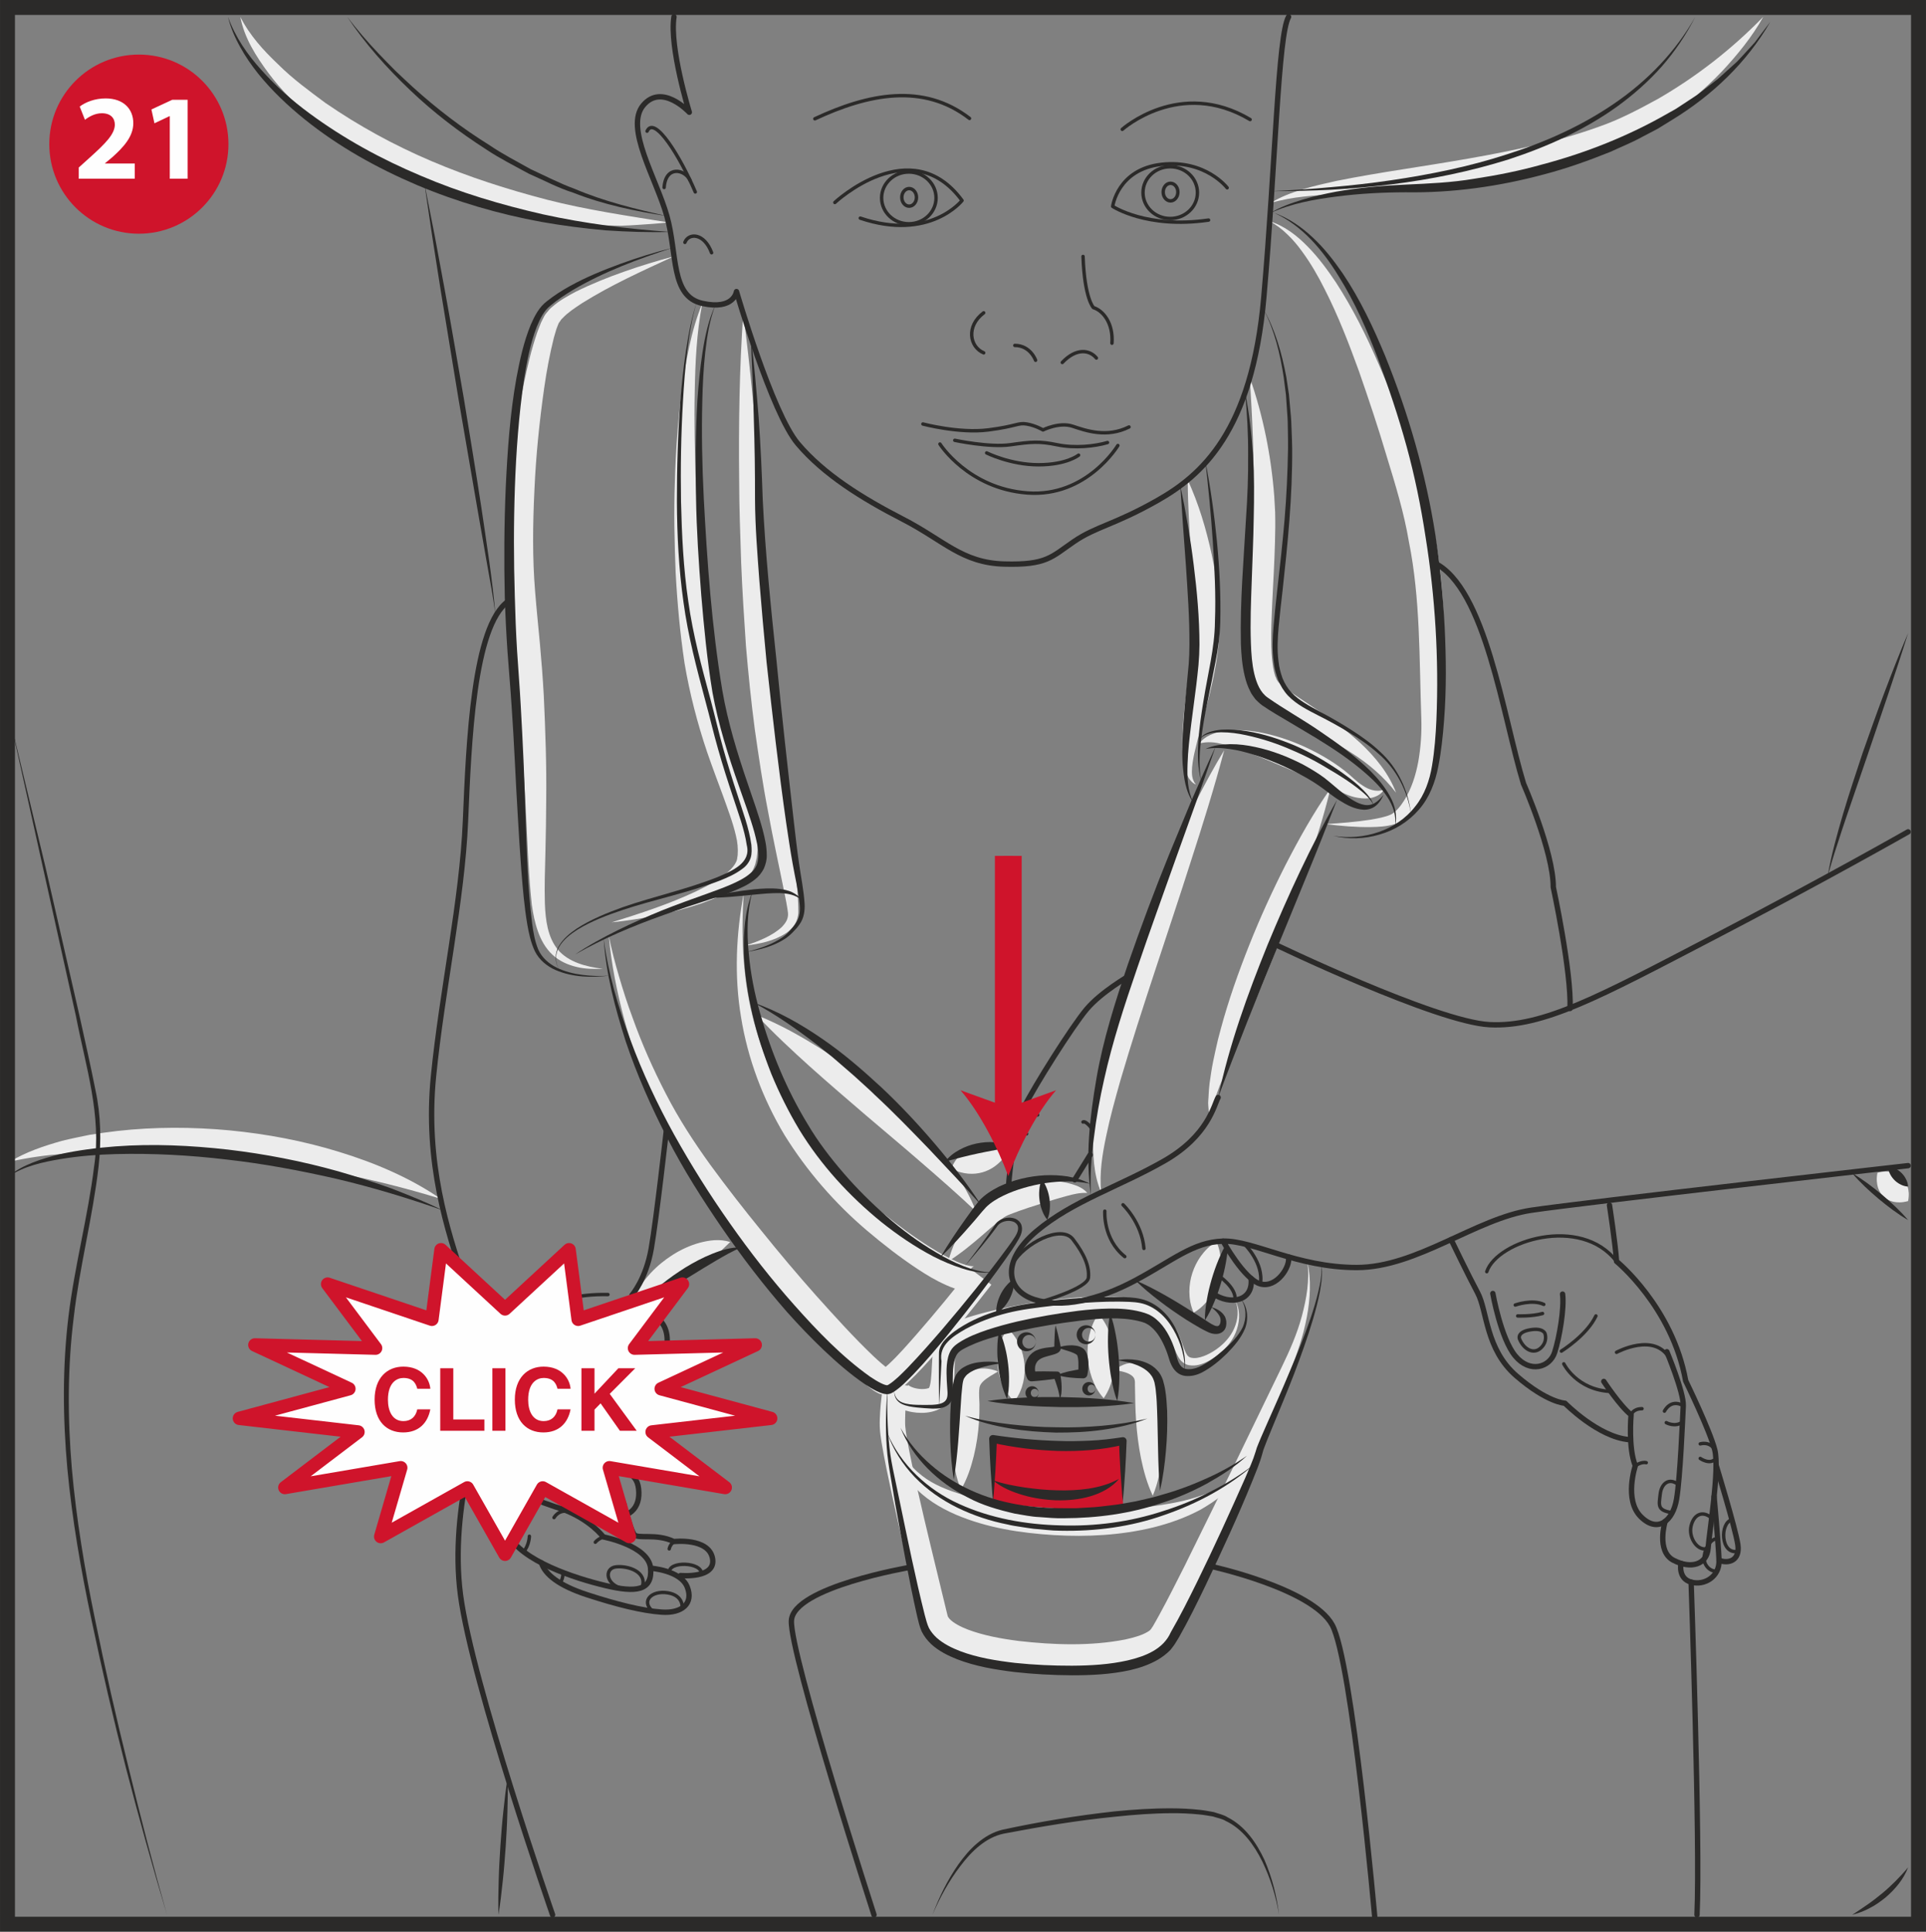 <?xml version="1.0" encoding="UTF-8"?>
<!DOCTYPE svg PUBLIC "-//W3C//DTD SVG 1.1//EN" "http://www.w3.org/Graphics/SVG/1.1/DTD/svg11.dtd">
<!-- Creator: CorelDRAW 2018 (64-Bit) -->
<svg xmlns="http://www.w3.org/2000/svg" xml:space="preserve" width="42.966mm" height="43.096mm" version="1.1" style="shape-rendering:geometricPrecision; text-rendering:geometricPrecision; image-rendering:optimizeQuality; fill-rule:evenodd; clip-rule:evenodd"
viewBox="0 0 19554.3 19613.82"
 xmlns:xlink="http://www.w3.org/1999/xlink">
 <rect x="0" y="0" width="19554.3" height="19613.82" fill="#808080" stroke="none"/>
 <defs>
  <style type="text/css">
   <![CDATA[
    .str5 {stroke:#2B2A29;stroke-width:151.74;stroke-miterlimit:4}
    .str3 {stroke:#CF142B;stroke-width:271.98;stroke-miterlimit:4}
    .str2 {stroke:#CF142B;stroke-width:101.95;stroke-miterlimit:4}
    .str0 {stroke:#2B2A29;stroke-width:54.43;stroke-linecap:round;stroke-linejoin:round;stroke-miterlimit:4}
    .str4 {stroke:#CF142B;stroke-width:135.99;stroke-linecap:round;stroke-linejoin:round;stroke-miterlimit:4}
    .str1 {stroke:#2B2A29;stroke-width:34.68;stroke-linecap:round;stroke-linejoin:round;stroke-miterlimit:4}
    .fil3 {fill:none;fill-rule:nonzero}
    .fil4 {fill:#FEFEFE;fill-rule:nonzero}
    .fil1 {fill:#ECECEC;fill-rule:nonzero}
    .fil2 {fill:#2B2A29;fill-rule:nonzero}
    .fil0 {fill:#CF142B;fill-rule:nonzero}
   ]]>
  </style>
 </defs>
 <g id="Слой_x0020_1">
  <path class="fil0" d="M10082.17 15244.22l0 -633.84c0,0 197.61,97.94 685.22,72.23 487.61,-25.67 601.75,-44.97 601.75,-44.97l35.32 677.58c0,0 -965.25,114.6 -1322.29,-71z"/>
  <path class="fil1" d="M2439.78 171.08c95.85,189.78 237.3,343.43 386.62,484.88 145.64,145.27 313.07,267.15 477.32,389.17 338.29,232.97 699.69,430.95 1077.94,591.33 378.29,161.2 770.69,286.9 1171.6,391.26 402.19,103.4 814.02,162.79 1233.86,231.02 -105.18,11.1 -211.13,18.48 -317.44,25.21 -53.11,3.69 -106.27,6.6 -159.56,8.06l-159.61 -3.05c-106.27,-4.69 -213.54,-5.14 -319.81,-14.61 -106.31,-10.92 -212.27,-25.71 -318.72,-38.37 -423.39,-64.9 -841.14,-180.82 -1237.73,-349.89 -396.22,-169.21 -771.28,-393.36 -1100.1,-673.98 -161.98,-143.22 -317.72,-293.82 -447.15,-468.04 -127.8,-171.94 -247.9,-361.09 -287.22,-572.99z"/>
  <path class="fil1" d="M6843.48 2602.3c-319.99,147.05 -642.85,293.32 -934.58,476.37 -70.5,46.56 -143.68,94.71 -194.93,149.46 -15.56,13.15 -23.26,26.67 -31.63,39 -9.92,10.29 -15.88,29.08 -22.8,45.92 -7.19,15.75 -13.15,35.5 -18.75,55.57 -5.64,19.89 -12.2,39 -17.34,59.39 -41.1,164.11 -73.41,335.24 -97.8,506.86 -49.11,343.43 -84.29,690.41 -99.67,1037.21 -16.88,346.48 -21.39,693.73 7.05,1036.71 8.01,86.06 13.47,169.39 22.8,258l25.35 264.6c15.88,176.45 29.72,353.03 39.5,529.8 16.38,353.72 29.22,707.43 24.71,1060.78 -1.59,176.63 -2.87,353.08 -7.87,528.89 -4.46,175.63 -10.74,351.94 -5.6,523.06 6.42,169.08 28.08,341.84 131.66,468.36 105.77,125.88 285.95,175.17 458.85,194.61 -87.84,2.87 -177.72,3.5 -266.2,-18.16 -87.84,-20.25 -176.45,-58.76 -246.95,-124.29 -70.95,-65.17 -118.01,-152.33 -148.82,-240.16 -31.13,-88.47 -48.97,-179.18 -61.49,-268.93 -38.68,-358.22 -45.78,-707.43 -65.67,-1058.37 -20.89,-350.17 -38.23,-699.69 -69.68,-1048.13 -15.43,-174.17 -28.26,-348.53 -47.06,-522.29 -17.48,-173.54 -39,-345.98 -54.57,-527.89 -45.6,-718.31 14.11,-1431.97 155.56,-2131.03 36.96,-174.86 76.6,-348.71 136.49,-521.97 7.37,-21.53 16.7,-43.65 25.03,-65.49 8.19,-21.53 16.7,-43.51 29.54,-66.95 11.88,-22.98 21.53,-45.92 41.92,-68.4 17.98,-22.98 36.59,-44.78 55.89,-58.94 76.23,-67.08 156.06,-109.5 236.34,-152.51 162.16,-80.46 326.73,-146.46 494.03,-205.21 166.8,-59.21 336.01,-110.59 506.68,-155.88z"/>
  <path class="fil1" d="M6209.23 9365.59c291.41,-90.07 581.68,-184.96 851.75,-311.94 132.94,-63.08 267.47,-135.17 359.5,-227.83 21.03,-23.12 40.6,-47.2 50.56,-69.36 7.24,-11.56 7.87,-20.39 12.06,-32.13l6.42 -43.83c4.14,-60.35 -0.5,-125.52 -17.66,-193.92 -30.99,-135.85 -84.97,-275.98 -135.67,-417.93 -52.34,-141.95 -106.63,-285.45 -156.88,-431.4 -98.76,-292.68 -177.4,-595.84 -229.42,-903.59 -45.92,-307.48 -73.68,-614 -90.25,-920.79 -12.02,-306.98 -19.43,-613.63 -7.87,-920.29 8.19,-306.52 30.36,-612.86 68.4,-917.42 42.55,-303.15 93.44,-610.76 209.99,-894.76 -57.94,299.88 -71.59,602.07 -76.87,904.54 -6.42,302.33 0.64,604.98 10.56,906.95 13.84,302.01 26.03,603.85 52.84,904.4 23.94,300.24 53.29,600.34 101.49,894.3 44.46,293.32 118.15,581.36 205.48,867.95 42.87,143.73 90.25,287.09 137.13,432.72 46.88,146.09 93.94,294.28 119.15,457.89 13.79,80.42 16.84,169.39 3.19,259.6l-15.88 68.09c-8.51,23.76 -18.93,52.02 -32.9,72.27 -26.17,45.1 -60.21,76.73 -93.3,106.59 -136.31,110.64 -283.35,167.94 -430.27,221.09 -295.92,97.12 -597.11,157.01 -901.54,188.78z"/>
  <path class="fil1" d="M7545.72 3183.67c73.55,559.52 124.11,1119.22 169.85,1678.6l128.8 1676.01c19.43,278.58 45.42,556.2 74.18,834.09 24.85,278.26 59.85,555.51 88.93,834.09 31.77,278.39 64.22,556.79 88.61,839.37 5.14,70.95 9.15,141.77 9.15,216.13 -0.77,44.78 -14.75,89.07 -37.23,125.52 -22.8,36.64 -53.93,62.81 -84.92,85.74 -128.93,84.47 -271.34,110.32 -411.01,127.8 131.94,-45.6 267.93,-98.26 363.32,-186.23 22.16,-22.62 41.6,-46.74 52.84,-71.91 10.74,-25.4 14.61,-50.93 11.7,-76.46 -8.83,-65.81 -21.98,-134.53 -36.14,-202.44 -54.75,-273.62 -116.24,-548.96 -166.3,-826.22 -54.11,-276.66 -94.44,-556.01 -134.71,-835.55 -36.96,-279.85 -65.17,-561.29 -89.29,-842.55 -19.25,-281.63 -37.41,-562.75 -48.65,-843.87 -8.83,-281.31 -20.21,-562.29 -20.39,-843.74 -5.92,-562.57 2.28,-1125.32 41.28,-1688.39z"/>
  <path class="fil1" d="M12903.47 2060.53c97.76,-62.58 209.67,-103.22 321.08,-137.72 111.78,-34.22 225.28,-59.26 338.61,-84.79 227.38,-45.6 454.89,-83.83 681.4,-119.15 452.93,-71.77 902.63,-141.9 1341.45,-244.67 220.59,-48.79 435.59,-111.41 642.71,-185.78 209.81,-72.09 406.96,-176.27 603.03,-283.54 387.58,-223.46 748.16,-502.99 1070.25,-833.73 -112.69,203.07 -261.69,384.53 -420.98,555.65 -162.29,168.57 -340.84,323.54 -535.58,457.25 -47.7,35 -97.17,67.45 -147.73,98.26 -50.75,30.54 -100.35,63.12 -153.51,89.43l-157.79 82.88 -162.84 73.18c-221.37,91.02 -447.92,159.75 -675.75,211.13 -456.3,107.27 -919.65,157.52 -1379.32,189.97 -229.74,17.48 -459.53,26.49 -687.68,40.78 -228.47,14.43 -455.8,25.03 -677.35,90.84z"/>
  <path class="fil1" d="M100.94 11795.9c161.7,-99.58 345.02,-160.11 528.39,-211.95 92.34,-22.8 185.6,-41.6 279.03,-60.67 93.8,-14.97 188.19,-28.9 282.58,-39.5 377.97,-42.42 759.77,-41.42 1137.88,-6.28 377.75,36.45 753.31,106.95 1116.31,219.32 362.54,111.09 716.58,261.55 1028.7,475.55 -360.77,-111.41 -718.67,-199.57 -1080.08,-269.56 -361.54,-67.77 -724.91,-119.42 -1090.46,-154.6 -365.46,-35.18 -732.46,-51.88 -1100.29,-53.29 -368.14,2.55 -734.87,16.7 -1102.06,100.99z"/>
  <path class="fil1" d="M6181.06 9503.67c27.9,140.81 64.99,279.35 105.31,416.66 40.6,137.08 83.47,273.39 133.76,406.96 95.35,268.61 211.13,529.03 341.34,780.48 129.71,252.54 283.04,487.93 448.56,717.53 167.8,230.06 343.43,454.66 523.43,675.75 178.68,222.05 362.36,440.1 551.33,652.82 189.78,211.31 381.16,424.35 582.32,615.91 49.15,46.06 103.4,95.21 146.91,125.07 3.69,2.09 11.56,8.01 11.74,7.37 0.46,0.14 0.77,0.32 1.14,0.82l0.14 0.32 -5.14 -2.09c-4.01,-1.59 -8.19,-2.59 -12.33,-3.23 -7.74,-0.32 -18.16,-1.77 -29.58,-0.32 -5.46,0.82 -10.74,2.09 -15.56,4.19l-2.09 0.14c-0.96,0.18 -2.09,0.68 -2.73,1.46l5.01 -3.5c15.25,-10.29 40.78,-31.18 63.9,-53.34 95.85,-90.07 189.92,-198.43 282.72,-304.06 186.1,-213.08 367.37,-434.95 543.82,-657.5l210.31 159.61c-35.45,40.78 -43.65,38.55 -62.44,50.75 -14.93,7.05 -29.72,12.52 -43.19,16.2 -12.38,2.91 -25.03,5.32 -37.41,7.37l-32.45 1.96c-41.73,0.77 -76.41,-5.01 -109,-12.06 -64.08,-14.75 -120.1,-35.77 -172.76,-59.39 -105.95,-46.74 -200.07,-103.4 -290.77,-163.3 -181.27,-119.92 -348.89,-250.13 -512.46,-388.85 -326.73,-277.12 -612.22,-605.44 -838.91,-970.72 -221.09,-368.46 -374.74,-777.43 -442.33,-1197.91 -70.5,-420.48 -50.11,-849.34 27.94,-1260.35 -29.72,417.61 -11.42,837.46 85.74,1237.87 96.8,400.14 263.47,778.88 490.48,1116.67 116.42,167.12 241.48,328.18 382.43,475.41 141.63,146.27 288.86,287.36 448.29,415.34 158.61,127.8 325.41,250.45 495.94,356.9 85.24,52.84 172.58,101.99 258.32,139.36 42.74,18.98 85.56,33.59 123.34,42.1 18.43,4.01 35.95,6.1 46.38,5.6 2.23,-0.32 4.64,-0.32 6.92,-0.14 0.14,-0.64 0.46,-0.64 0.96,-0.32 -1.14,0.14 -3.55,0.64 -6.6,2.73 -2.87,1.09 -5.6,2.87 -8.01,4.78 -2.09,1.46 -5.46,3.87 -7.69,6.14l-3.73 3.69c-4.01,3.82 -8.01,8.51 -11.38,13.15l210.49 159.61c-178.04,228.6 -357.9,452.57 -547.18,673.34 -96.17,110.14 -191.88,217.55 -305.52,323.54 -29.22,26.81 -58.44,52.79 -102.9,82.19l-17.7 10.74c-8.83,4.64 -17.98,8.83 -27.12,12.83l-14.29 5.78c-9.28,2.73 -18.93,4.82 -28.9,6.42 -20.21,3.41 -39.5,3.41 -55.71,-0.64 -8.65,-1.59 -17.16,-3.69 -25.35,-6.24l-11.74 -4.01 -5.78 -2.73 -22.94 -11.56c-15.88,-8.37 -22.16,-13.84 -33.72,-21.07 -74.18,-52.66 -124.61,-102.08 -180,-153.97 -212.22,-206.3 -404.28,-421.12 -590.83,-642.67 -186.23,-221.09 -366.55,-446.51 -541.72,-676.12 -173.85,-230.56 -341.15,-466.27 -501.54,-706.43 -161.84,-241.8 -303.29,-499.99 -421.8,-765.05 -119.47,-265.06 -213.04,-540.4 -290.27,-818.66 -74.18,-279.21 -132.12,-562.75 -157.33,-849.34z"/>
  <path class="fil1" d="M7680.98 10306.81c238.89,94.57 459.8,219.96 673.34,355.49 212.77,136.94 416.79,287.22 609.49,451.97 192.51,164.71 376.33,341.34 540.09,537.86 162.34,196.34 313.76,408.92 406.24,649.72 -186.1,-176.45 -371.69,-337.79 -558.61,-499.76 -186.05,-162.2 -376.33,-319.85 -564.16,-480.87 -187.69,-161.07 -376.2,-322.72 -562.11,-489.2 -185.46,-167.3 -369.1,-337.83 -544.27,-525.2z"/>
  <path class="fil1" d="M9659.55 11865.4c25.71,-70 63.08,-114.14 103.9,-150.1 41.23,-34.86 87.02,-58.76 136.31,-73.05 49.11,-14.15 102.08,-18.34 157.65,-9.15 54.75,10.24 115.6,30.31 166.16,86.7 -47.2,57.12 -83.01,93.57 -123.47,122.97 -39.96,28.26 -81.56,48.47 -126.2,60.99 -44.28,12.56 -91.66,17.52 -142.86,13.65 -51.7,-4.96 -106.13,-16.7 -171.49,-52.02z"/>
  <path class="fil1" d="M9627.28 12807.8c38.55,-147.73 103.54,-278.89 182.87,-402.87 40.14,-61.94 83.97,-121.38 136.94,-178.54 26.49,-28.9 56.21,-56.16 91.07,-84.42 18.11,-13.52 43.01,-29.08 62.58,-39.5 19.75,-9.78 40,-19.75 58.3,-26.99 149.14,-58.25 294.14,-82.01 445.56,-86.2 75.14,-1.27 151.37,3.69 227.15,20.53 73.55,18.34 155.92,42.55 207.62,102.76 -76.1,-3.5 -140.18,13.02 -206.99,30.67 -65.63,17.52 -130.85,36.91 -195.52,57.48 -128.16,39.96 -260.6,81.74 -375.24,126.52 -15.06,5.28 -26.49,10.92 -38.82,16.38 -11.74,5.92 -16.57,9.47 -27.81,15.88 -21.98,14.11 -45.42,33.41 -70.45,53.29 -49.65,40.32 -100.67,86.56 -153.19,131.48 -105.95,90.43 -215.13,182.73 -344.07,263.51z"/>
  <path class="fil1" d="M6439.06 13182.36c40.14,-102.76 100.49,-183.18 166.98,-255.91 66.95,-71.95 142.54,-133.58 225.1,-185.78 82.33,-52.34 172.58,-94.25 270.34,-121.38 96.85,-25.53 205.03,-42.37 312.12,-8.19 -78.19,75.96 -143.5,139.67 -215.45,198.79 -71.13,58.57 -144.64,112.05 -222.37,161.02 -77.69,48.65 -159.56,92.16 -247.08,129.75 -88.16,36.41 -180.45,68.04 -289.64,81.69z"/>
  <path class="fil1" d="M12058.59 4872.6c112.09,243.71 187.37,499.17 244.21,759.41 27.94,130.21 49.29,262.19 63.26,396.09 14.75,133.76 20.21,269.75 13.97,408.65 -15.11,277.44 -78.05,535.76 -143.86,789.58 -32.59,126.52 -70.82,251.13 -98.9,375.56 -16.07,62.12 -27.63,124.25 -33.91,186.37 -4.14,60.89 -6.55,126.2 38.73,177.45 -31.95,-11.74 -57.8,-40.32 -76.28,-71 -17.84,-31.63 -28.4,-65.63 -37.41,-99.85 -16.84,-68.72 -21.03,-137.9 -24.08,-206.17 -1.46,-136.12 7.55,-269.7 21.53,-400.87 26.94,-261.55 69.5,-518.79 82.65,-765.23 11.74,-246.13 -3.05,-504.13 -17.02,-762.32 -12.83,-259.28 -31.45,-519.88 -32.9,-787.67z"/>
  <path class="fil1" d="M12177.42 7549.36c52.38,-75.78 152.69,-109.82 241.67,-125.52 91.84,-15.43 183.32,-12.83 272.11,-2.91 177.9,21.21 346.48,72.91 506.41,140.68 159.75,68.86 311.16,153.46 451.79,262.01 76.1,59.26 120.56,112.55 184.96,152.05 30.49,21.66 63.76,37.41 99.4,46.69 35.45,8.83 76.28,11.74 117.19,-5.6 -20.89,40.91 -66.31,68.09 -113.82,81.06 -48.47,13.65 -99.22,10.92 -147.23,3.73 -96.8,-13.65 -185.91,-67.63 -252.54,-95.71 -146.77,-65.99 -298.01,-129.89 -446.7,-194.29 -149.28,-63.72 -297.83,-127.48 -447.42,-183 -74.82,-28.13 -149.96,-53.48 -226.42,-71.95 -77.05,-19.11 -153.46,-30.49 -239.39,-7.24z"/>
  <path class="fil1" d="M13459.58 8367.43c152.51,-8.87 305.2,-21.53 453.7,-44.19 72.91,-12.65 149.32,-26.17 208.08,-52.66 50.11,-25.53 97.49,-83.15 133.58,-140.81 74.82,-118.33 119.47,-257.82 145.32,-399.27 24.58,-142.41 35,-288.04 30.17,-434.32 -21.48,-611.72 -8.65,-1214.25 -126.34,-1797.57 -49.47,-293.5 -136.17,-575.9 -225.92,-867.95 -85.7,-290.77 -182.05,-577.36 -281.12,-862.35 -103.08,-283.35 -211.45,-565.3 -348.07,-832.31 -66.95,-134.21 -142.09,-264.1 -230.56,-384.53 -43.83,-60.67 -91.98,-118.15 -146.27,-169.71 -53.43,-52.47 -113.32,-98.9 -181.27,-134.67 147.91,44.46 276.48,144.5 384.71,255.27 110.14,111.28 202.3,237.62 288.86,366.55 169.21,260.74 307.43,538.49 429.77,821.21 125.25,282.13 227.83,572.08 329,861.72 96.99,288.04 191.83,589.37 248.04,897.03 55.39,307.75 83.65,619.87 88.98,929.57 2.05,154.78 -0.82,308.93 -4.51,461.76l-13.84 457.57c-13.61,314.39 -76.73,644.49 -279.17,909.73 -53.79,63.4 -111.28,125.7 -202.8,160.56 -84.92,25.35 -161.84,28.08 -240.21,29.86 -155.38,2.09 -308.25,-10.92 -460.12,-30.49z"/>
  <path class="fil1" d="M12688.93 3833.62c135.53,388.21 217.09,793.95 248.54,1208.51l8.83 156.2c0.96,52.2 1.96,105.31 1.27,156.7 -0.64,102.95 -4.46,205.53 -8.33,307.66 -8.01,203.89 -21.98,406.51 -28.58,605.76 -4.32,99.85 -5.6,198.29 -3.37,295.1 2.73,95.35 10.6,191.06 30.81,269.25l7.74 28.9c2.73,9.01 6.87,15.25 9.92,23.26 3.55,6.78 5.78,17.34 9.83,21.39 3.69,4.46 7.05,9.28 9.92,14.61 0.96,4.96 11.42,12.2 17.52,18.61 7.55,6.6 13.33,13.15 21.85,20.21 17.98,13.84 34.18,27.94 53.61,41.92 76.41,55.57 162.66,110.64 246.95,167.62 170.99,111.41 341.47,233.61 496.08,375.06 152.24,142.27 289.68,311.16 362.54,504.45 -126.02,-162.93 -277.76,-291.87 -445.38,-399.59 -165.71,-110.32 -342.29,-202.3 -521.65,-297.37 -90.07,-47.51 -180.91,-93.44 -273.07,-151.55 -23.12,-14.29 -46.88,-31.45 -70.36,-47.2 -11.7,-8.19 -24.21,-19.43 -36.27,-29.22 -12.2,-11.24 -23.76,-17.98 -36.59,-34.86 -12.52,-14.75 -24.89,-30.17 -36.59,-45.74 -12.24,-15.56 -17.2,-30.17 -26.03,-45.78 -7.24,-15.06 -16.2,-30.95 -21.85,-45.74l-14.93 -44.15c-66.77,-233.29 -55.89,-440.41 -52.34,-648.95 8.01,-207.44 25.71,-410.56 43.37,-612.68l26.49 -301.88c7.51,-99.22 13.79,-197.29 17.34,-297.33 8.97,-399 -12.2,-803.73 -37.27,-1213.15z"/>
  <path class="fil1" d="M12429.19 7618.17c-101.13,382.48 -218.5,756.4 -338.74,1128.55 -118.51,372.65 -243.08,742.25 -364.32,1112.16 -121.52,369.6 -241.8,739.06 -350.62,1110.71 -52.38,186.28 -104.86,372.65 -143.73,561.61 -39.82,188.83 -71.59,378.93 -51.84,575.95 -79.65,-184 -84.79,-393.54 -80.78,-591.83 8.69,-200.21 33.91,-398.32 69.54,-593.88 69.18,-391.58 176.45,-772.92 299.1,-1147.66 123.93,-374.56 265.06,-742.38 424.99,-1102.2 158.47,-360.27 331.37,-714.62 536.4,-1053.41z"/>
  <path class="fil1" d="M13507.82 8007.66c-70.32,293.96 -163.43,576.86 -259.78,857.98 -97.62,280.49 -203.71,556.97 -312.57,831.86 -108.73,274.84 -224.46,546.82 -338.47,818.66l-86.52 203.57c-30.17,67.58 -58.62,135.67 -84.61,204.07l-43.19 102.45 -37.73 103.22c-29.4,69.5 -44.97,138.72 -66.81,213.04 -4.64,-36.91 -7.05,-74.64 -10.42,-113.51 -4.32,-39.32 2.55,-75.78 3.37,-114.32 2.09,-38.05 4.96,-76.41 9.47,-114.14l16.52 -112.37c11.56,-75.14 27.31,-149 43.69,-222.55 15.88,-73.68 33.41,-147.23 53.93,-219.14 78.37,-290.45 178.22,-572.22 288.36,-849.65 110.14,-277.44 234.11,-548.64 369.1,-814.84 136.81,-265.38 281.94,-526.75 455.66,-774.33z"/>
  <path class="fil1" d="M12350.28 12607.74c34.36,77.23 43.01,146.14 43.83,212.77 -0.32,66.13 -10.79,129.07 -29.72,189.1 -19.11,60.21 -47.2,117.56 -85.43,171.49 -39.14,53.61 -86.38,104.86 -159.56,147.68 -34.54,-77.37 -43.19,-146.41 -44.01,-212.86 0.18,-66.17 10.6,-129.12 30.04,-189.15 19.43,-59.89 47.51,-117.19 85.74,-171.17 39.19,-53.75 86.2,-105 159.11,-147.87z"/>
  <path class="fil1" d="M10231.85 13490.71c61.67,56.53 96.35,115.46 122.84,175.17 25.53,59.71 40.14,120.56 45.92,182.09 5.78,61.49 2.23,123.93 -12.06,187.33 -15.38,63.44 -39,127.66 -89.89,194.47 -61.99,-56.53 -96.67,-115.46 -123.15,-175.17 -25.35,-59.76 -40.14,-120.61 -45.6,-182.09 -5.46,-61.62 -1.77,-124.11 12.52,-187.37 15.43,-63.58 38.87,-127.8 89.43,-194.43z"/>
  <path class="fil1" d="M11151.91 13341.34c60.71,67.9 94.25,137.4 119.79,207.44 24.39,70 38.05,140.77 42.74,212.22 4.64,71.32 -0.18,143.09 -15.61,215.82 -16.52,72.55 -41.23,145.77 -93.25,220.59 -61.03,-67.77 -94.75,-137.26 -120.29,-207.3 -24.21,-70.13 -38.05,-140.77 -42.19,-212.22 -4.37,-71.32 0.46,-143.41 15.88,-215.82 16.52,-72.73 41.28,-145.77 92.93,-220.73z"/>
  <path class="fil1" d="M11317.39 13911.69c26.31,-23.89 57.48,-41.42 91.52,-55.07 34.36,-13.61 72.73,-21.34 115.92,-18.43 42.55,3.05 91.52,20.71 129.89,55.71 20.07,17.02 34.18,37.41 48.01,58.94 10.1,19.57 21.03,42.37 27.58,61.17 48.2,138.86 65.22,265.24 75.64,395.9 9.28,129.75 6.6,259.14 -7.87,388.53 -15.56,129.57 -40.46,259.14 -94.07,388.58 -59.57,-126.52 -93.3,-253.04 -119.6,-379.43 -25.21,-126.48 -40.96,-252.68 -49.65,-378.56 -9.15,-124.29 -9.6,-254.5 -11.88,-366.69 -0.77,-12.24 -0.32,-20.07 -0.14,-30.67 -1.14,-6.92 -1.27,-15.25 -3.05,-21.85 -3.37,-13.79 -11.88,-29.54 -30.81,-43.51 -38.41,-29.22 -103.08,-44.78 -171.49,-54.61z"/>
  <path class="fil1" d="M10132.91 13925.52c-55.25,34.18 -109.36,62.44 -146.14,96.48 -18.43,16.2 -30.17,33.54 -36.73,48.33 -6.14,15.11 -7.1,29.35 -8.51,46.88 -2.73,34.36 0.46,86.2 2.87,140.49 1.14,57.94 -1.14,117.19 -4.51,175.81 -7.69,117.19 -25.03,234.07 -52.98,349.98 -28.9,115.92 -65.99,231.06 -130.53,343.11 -48.47,-120.74 -69.86,-238.89 -82.83,-356.08 -11.88,-117.24 -13.33,-233.47 -5.14,-349.21 4.32,-58.12 10.29,-115.28 18.93,-173.9 8.69,-61.8 16.2,-128.75 54.61,-204.71 19.07,-36.77 47.33,-74.82 84.11,-99.85 36.14,-25.21 75,-38.55 110.78,-44.15 72.09,-9.65 135.21,3.19 196.06,26.81z"/>
  <path class="fil1" d="M9128.29 14590.26c11.38,168.71 111.73,301.2 230.88,392.22 119.29,94.71 267.15,150.1 415.02,195.38 299.92,87.66 620.23,118.19 940.86,137.95 321.27,18.43 642.03,19.57 958.34,-17.66 157.2,-20.89 315.35,-45.92 467.36,-94.25 37.59,-12.88 75.96,-24.76 113.51,-38.55 36.45,-15.75 74.82,-29.4 110.82,-47.38 73.18,-33.86 144.32,-73.68 208.22,-127.61 -40.78,74 -102.08,136.31 -167.3,190.88 -65.04,56.53 -138.4,100.99 -212.58,145.32 -151.69,81.74 -314.48,139.86 -480.69,181.73 -333.14,81.1 -676.57,98.76 -1013.09,78.87 -336.06,-21.07 -678.03,-71.95 -999.75,-209.54 -158.79,-70 -314.53,-163.11 -433.04,-299.6 -56.66,-69.68 -105.81,-146.41 -132.12,-231.52 -24.89,-84.92 -32.45,-175.49 -6.42,-256.23z"/>
  <path class="fil1" d="M13273.52 12811.31c40.96,183.82 29.22,377.61 -5.78,563.39 -35.13,186.23 -96.8,368.64 -167.76,542.36 -138.72,349.21 -282.26,695.83 -430.31,1040.53 -146.41,345.52 -297.33,689.14 -453.39,1030.93 -79.01,170.99 -156.24,341.65 -241.62,512.32 -21.85,43.05 -44.65,85.29 -69.36,130.07 -17.84,25.99 -30.54,51.52 -54.3,77.05 -12.7,12.7 -26.31,26.03 -39.64,37.09l-39 26.49c-103.9,63.26 -201.21,87.52 -299.47,112.23 -195.38,43.69 -388.85,60.21 -582.5,65.99 -193.29,5.14 -386.76,-4.64 -578.45,-27.12 -192.2,-23.62 -384.85,-55.57 -579.45,-126.84 -96.67,-38.68 -196.52,-80.1 -290.59,-177.27 -23.12,-25.35 -44.97,-55.52 -62.62,-91.84 -7.69,-17.8 -16.2,-42.51 -20.07,-56.8l-8.65 -34.36 -34.22 -136.63c-90.39,-364.5 -174.35,-730.37 -255.59,-1098.06 -39.64,-184.32 -79.01,-367.82 -111.09,-558.24 -7.1,-50.11 -15.43,-94.89 -17.66,-157.65 -1.46,-54.3 1.41,-100.03 4.14,-150.46 6.74,-99.53 17.02,-193.29 37.27,-297.19l246.58 32.45c3.41,-4.82 -4.64,-12.52 -2.05,-10.6 -1,0.96 7.51,8.01 17.8,14.61 22.35,13.79 58.94,24.89 94.25,28.76 35.18,4.46 72.73,1.09 93.3,-6.14 4.14,-1.73 7.37,-3.5 9.6,-4.14 -1.09,-0.82 2.73,-0.64 -1.41,1.91 -1,0.32 -1.77,4.64 -0.82,2.91l3.37 -7.74c2.55,-4.51 4.32,-14.11 7.05,-20.84 17.98,-70.82 17.2,-173.58 24.89,-277.94 4.96,-53.61 9.47,-109 29.54,-173.4 6.1,-16.84 10.29,-32.27 19.93,-50.24 4.64,-9.01 8.15,-16.7 13.93,-26.49 8.69,-12.7 22.03,-29.86 30.22,-36.45 36.59,-33.09 62.12,-43.83 89.57,-58.62 105.31,-49.74 202.8,-77.23 302.97,-105.45 99.72,-26.67 199.25,-49.65 299.1,-69.86 199.75,-40.64 400.91,-70.18 604.03,-88.47 101.45,-9.15 203.44,-15.38 306.02,-17.34 51.2,-1.14 102.76,-0.46 154.28,0.96 52.98,5.46 105.81,4.69 158.93,16.7 105.5,17.34 213.54,53.79 303.65,122.02 90.2,67.45 156.06,163.61 194.74,260.92 21.03,48.33 36.27,97.62 53.79,141.27 8.33,22.16 18.3,41.14 28.08,55.89 10.42,10.6 20.84,21.21 39.82,24.08 35.77,9.01 83.01,0.18 126.02,-16.07 43.69,-16.2 85.88,-39.46 125.38,-66.77 78.69,-55.25 147.09,-127.48 185.46,-217.09 38.18,-88.29 50.24,-194.74 6.92,-286.59 52.34,87.2 51.52,199.43 19.89,296.55 -31.13,99.4 -98.9,185.14 -179,250.63 -40.46,33.09 -84.47,62.31 -133.12,84.92 -48.65,21.66 -102.76,40.32 -166.34,31.49 -31.63,-2.59 -65.17,-21.53 -89.11,-46.42 -21.16,-24.89 -34.68,-50.43 -46.06,-74.32 -22.8,-48.2 -40.14,-93.8 -61.99,-136.17 -41.28,-85.88 -99.22,-156.38 -172.9,-205.03 -73.73,-48.97 -163.3,-72.86 -255.46,-82.69 -45.28,-8.33 -93.62,-4.78 -140.31,-7.51 -48.65,1.09 -97.3,2.87 -146.14,6.55 -97.76,6.74 -195.52,17.84 -293.14,31.63 -195.11,28.44 -389.53,66.81 -581.23,112.09 -95.67,22.94 -190.56,48.61 -283.54,77.37 -91.66,28.9 -186.55,61.35 -261.05,100.49 -16.52,8.83 -35.82,21.71 -35.64,23.44 -1.77,1.32 5.46,-4.64 5.92,-8.01l-2.87 7.24c-2.73,3.82 -4.32,13.15 -6.74,19.89 -9.01,31.63 -12.88,77.1 -14.93,123.15 -5.96,95.21 1.73,194.93 -24.44,320.31 -5.14,17.02 -8.19,32.45 -15.7,50.75l-11.42 26.81c-4.51,9.47 -13.97,23.26 -21.66,34.04 -16.7,24.89 -35.82,37.55 -55.57,53.43 -18.93,12.24 -38.37,21.85 -56.98,29.58 -73.87,27.26 -139.04,29.22 -203.25,24.21 -64.08,-6.55 -126.7,-21.03 -191.69,-56.48 -32.31,-19.3 -66.17,-41.46 -95.71,-82.06 -15.11,-18.16 -26.99,-42.55 -35.95,-69.04 -9.78,-25.03 -9.97,-54.3 -11.24,-81.56l246.63 32.4c-13.84,80.46 -22.66,173.4 -26.35,260.92 -1.27,43.37 -3.05,91.34 -0.82,130.53 2.09,30.99 10.15,78.69 16.57,121.38 31.31,178.86 71.77,361.91 112.37,543.5 81.88,363.96 172.12,727.27 259.78,1090.77l33.09 136.17 8.33 34.04c2.59,8.19 2.41,5.46 2.91,9.47 3.37,5.78 8.51,13.97 16.7,23.44 35.77,39.96 110.59,80.28 187.37,109.32 157.15,59.57 336.65,92.48 515.83,115.46 358.68,41.1 731.64,52.84 1077.49,-14.47 83.51,-17.98 170.67,-42.05 227.69,-76.41l19.57 -12.2c4.51,-4.01 7.37,-7.55 11.88,-10.6 8.51,-8.19 16.84,-25.67 26.17,-37.55 21.21,-36.96 44.01,-76.6 65.49,-116.55 88.47,-161.38 172.12,-329.46 256.41,-495.8l495.98 -1007.49 489.66 -1011.36c81.24,-168.57 155.92,-336.97 203.94,-516.78 47.65,-178.22 79.92,-364.96 55.84,-551.69z"/>
  <path class="fil1" d="M19061.31 11908.68c64.03,-17.48 109.82,-15.06 150.1,-6.74 39.5,9.47 71.64,26.49 97.8,50.24 25.99,23.76 45.56,54.61 58.12,93.12 11.7,39.37 17.8,84.97 5.46,150.46 -64.4,17.66 -110.14,15.25 -150.28,6.74 -39.5,-9.15 -71.77,-26.31 -97.62,-50.43 -25.85,-23.89 -45.47,-54.75 -57.98,-93.25 -11.56,-39.5 -17.8,-84.79 -5.6,-150.14z"/>
  <path class="fil2" d="M2314.67 171.08c74.32,206.12 199.07,387.89 345.66,546.68 144.04,161.52 307.61,305.06 481.83,433.32 348.39,257.05 731.14,466.08 1130.46,633.7 398.68,170.85 816.25,294.96 1239.82,391.63 424.67,93.25 857.8,148.5 1294.21,178.68 -218.82,5.96 -437.82,-1.27 -656.82,-16.07 -218.5,-19.43 -436.41,-47.51 -653,-85.7 -432.18,-79.51 -857.48,-203.12 -1263.72,-374.42 -405.05,-172.76 -794.59,-388.71 -1138.65,-665.97 -171.94,-138.4 -332.83,-291.27 -472,-462.9 -68.72,-86.38 -132.17,-177.27 -184.82,-274.07 -53.61,-96.17 -97.76,-198.29 -122.97,-304.88z"/>
  <path class="fil2" d="M3525.14 171.08c99.22,129.89 205.67,253.68 317.9,371.83 55.71,59.39 113.37,117.06 170.53,174.99 59.53,55.57 117.83,112.41 178.36,166.85 241.17,218.5 500.44,416.93 776.43,588.6 134.4,91.8 279.53,165.34 420.98,245.31 147.87,67.58 292.05,143.54 445.06,198.93 299.92,127.98 617.68,204.39 936.35,276.48 -322.4,-49.79 -645.58,-116.55 -951.28,-237.48 -157.01,-49.74 -302.15,-127.8 -452.43,-193.79 -143.73,-79.33 -291.27,-152.05 -427.9,-243.53 -276.12,-177.13 -538.49,-377.15 -775.47,-603.85 -237.43,-225.92 -457.07,-472.05 -638.53,-744.34z"/>
  <path class="fil2" d="M4307.44 1855.09l107.73 547.32 101.63 548.46c67.13,365.59 128.93,732.28 193.01,1098.51 59.71,367.05 121.02,733.74 176.9,1101.42 53.93,367.82 113.82,735.33 144.68,1106.2 -21.53,-184.64 -57.98,-367.05 -89.93,-550.23l-96.03 -549.23 -189.28 -1099.01 -180.45 -1100.74 -86.52 -550.87 -81.74 -551.83z"/>
  <path class="fil2" d="M6831.32 2515.65c-351.49,113.69 -701.15,243.58 -1017.27,430.27 -78.23,47.38 -154.97,97.49 -223.83,155.92 -68.27,52.66 -107.09,135.03 -141.31,217.86 -64.85,168.57 -99.67,350.17 -128.57,530.94 -53.02,363.5 -79.96,732.01 -92.98,1100.6 -12.83,368.64 -12.2,738.06 -0.64,1106.89 4.64,184.32 11.88,368.78 23.12,552.6 11.24,183.55 27.12,369.14 36.91,554.1 21.34,370.24 37.91,740.29 48.33,1110.07 13.84,369.42 20.57,740.47 67.9,1104.61 11.88,90.7 28.13,181.91 62.49,263.15 35.77,80.28 105.45,142.59 186.23,182.41 80.92,40.28 171.31,61.94 262.19,73.82 91.21,12.2 184,14.61 276.3,7.55 -182.73,21.98 -375.38,18.3 -550.23,-56.98 -85.88,-37.91 -165.53,-102.13 -209.17,-190.1 -41.42,-87.34 -61.03,-180.32 -77.23,-271.98 -31.18,-184.19 -46.24,-369.28 -61.03,-554.24 -14.29,-184.96 -25.03,-369.78 -35.95,-554.74 -22.8,-369.6 -36.27,-739.02 -62.44,-1107.66 -11.42,-184.64 -28.58,-367.64 -41.6,-553.56 -12.7,-185.32 -21.85,-370.74 -27.63,-556.2 -8.65,-371.19 -6.1,-742.38 9.78,-1113.44 17.7,-370.69 42.55,-742.25 108.54,-1109.57 34.22,-183.37 73.87,-366.87 146.27,-542.68 37.73,-85.43 83.15,-177.09 164.25,-237.62 74.18,-59.26 153.83,-109.36 235.52,-154.78 163.93,-90.25 336.69,-160.38 510.73,-224.28 174.22,-63.9 351.62,-118.19 531.3,-162.98z"/>
  <path class="fil2" d="M5838.76 9691.68c136.31,-92.66 281.94,-171.35 429.63,-244.72 147.87,-73.36 299.1,-140.31 451.97,-202.44 153.46,-61.49 309.21,-116.55 463.99,-172.12 77.05,-28.26 154.47,-55.71 228.65,-87.66 73.82,-31.95 147.05,-67.13 203.39,-115.92 124.75,-93.44 82.56,-264.1 42.74,-417.11 -43.51,-155.42 -101.49,-309.89 -155.42,-465.45 -109.82,-311.16 -210.35,-628.61 -270.38,-957.11 -54.25,-328 -85.74,-656.32 -113.51,-985.28 -25.71,-329 -47.83,-658.46 -53.16,-988.56 -6.74,-329.78 -5.14,-660.19 13.97,-989.97 11.56,-164.75 27.31,-329.46 52.66,-492.62 25.53,-162.79 60.08,-326.86 130.53,-476.32 -60.03,153.65 -84.92,317.08 -103.54,479.87 -17.84,163.11 -25.85,327.23 -29.72,491.3 -8.83,328.18 -1.77,656.82 14.47,985.01 34.36,655.37 81.37,1314.14 188.65,1958.91 55.39,320.31 151.23,634.07 257.5,944.41 52.52,155.88 109.05,310.84 153.01,472.82 20.57,81.74 40.82,163.75 40.46,254.64 1.64,45.47 -10.74,93.3 -29.67,136.94 -22.16,42.23 -52.2,80.46 -87.97,107.91 -70.5,57.16 -149.51,90.89 -227.06,122.2 -77.87,30.99 -156.51,56.48 -234.7,82.65 -156.88,51.06 -312.76,101.99 -467.22,157.83 -309.07,109.82 -613.18,237.62 -899.26,400.77z"/>
  <path class="fil2" d="M7622.18 3418.92c35,273.62 58.12,548.46 80.42,823.35 19.43,275.03 31.95,551.14 41.14,826.53 26.31,547 82.19,1096.1 140.31,1643.24 52.47,548 114.78,1095.14 176.9,1642.19 15.93,136.63 31.18,273.71 50.93,408.92 18.75,136.12 47.83,270.2 56.98,411.83 4.01,69.68 -6.74,150.1 -50.88,209.99 -20.25,30.36 -44.33,56.53 -69.22,81.24 -23.89,24.71 -51.84,48.79 -81.37,67.9 -119.47,76.91 -256.91,110.14 -392.08,133.26 132.76,-33.54 267.02,-76.73 376.52,-155.42 27.26,-20.07 50.56,-42.37 73.18,-68.36 22.66,-25.08 44.01,-51.25 60.39,-79.19 35.64,-55.21 40.28,-120.06 33.68,-186.23 -13.79,-133.26 -47.01,-268.61 -70.77,-404.28 -24.76,-136.81 -44.46,-272.93 -65.04,-409.42 -78.51,-546.18 -139.99,-1094.01 -200.52,-1642.15 -26.49,-274.39 -51.06,-549.1 -73.05,-824.12 -20.07,-275.16 -42.87,-550.23 -44.19,-827.81 0.5,-275.66 -3.5,-550.37 -12.52,-825.58 -5.46,-275.34 -18.61,-550.55 -30.81,-825.9z"/>
  <path class="fil2" d="M5680.61 9853.24l-27.31 -57.8c-4.96,-20.57 -9.28,-41.78 -12.33,-62.81 0.32,-42.87 9.28,-86.2 31.27,-123.29 42.55,-75.46 111.14,-131.48 181.27,-179.5 144.04,-93.62 303.47,-158.47 463.85,-216.45 322.54,-112.55 657.96,-183.5 971.99,-309.07 147.55,-63.58 338.15,-142.41 292.37,-322.86 -23.76,-163.11 -86.7,-324.13 -138.4,-485.65 -54.07,-161.52 -106.27,-324.36 -152.51,-488.57 -47.2,-164.75 -85.43,-330.46 -130.39,-494.35 -87.79,-328.18 -175.77,-660.05 -221.23,-999.48 -47.7,-338.79 -65.17,-680.58 -66.63,-1021.6 -0.46,-341.02 9.33,-681.9 35,-1022.1 13.97,-169.85 31.49,-339.56 56.84,-508.14 26.81,-168.12 55.57,-337.19 111.41,-498.21 -51.7,162.29 -75.78,331.69 -98.08,500.13 -21.03,168.76 -34.04,338.42 -43.51,508.14 -20.07,339.42 -25.4,679.81 -19.93,1019.69 8.06,339.74 24.12,679.62 73.87,1015.04 46.56,336.19 135.35,663.88 224.78,992.7 44.33,164.89 81.88,331.05 127.66,494.03 45.42,163.61 96.3,325.59 149.64,487.11 50.88,162.48 113.19,321.45 138.04,496.12 3.05,44.01 7.1,89.93 -7.69,135.85 -15.25,46.24 -48.33,85.74 -84.47,110.46 -71.59,54.25 -151.69,88.29 -231.2,120.42 -321.27,122.65 -656.64,188.65 -979.04,295.42 -160.7,53.48 -320.63,113.64 -465.13,202.44 -70.5,45.6 -139.17,98.9 -182.73,171.62 -22.62,35.82 -32.27,77.73 -33.86,119.97 2.59,20.71 6.42,41.73 10.74,62.44l25.71 58.3z"/>
  <path class="fil2" d="M7156.41 9115.87c165.71,-39.32 331.55,-68.09 500.63,-86.38 84.61,-7.55 170.49,-13.33 257.19,-3.37 43.19,6.1 86.7,13.97 127.02,32.77 39.64,19.39 76.1,46.06 99.72,81.88 -65.04,-57.48 -148.55,-69.68 -229.79,-72.41 -82.01,-0.82 -165.34,6.74 -248.67,15.06 -167.16,16.38 -335.74,35.5 -506.09,32.45z"/>
  <path class="fil2" d="M11983.59 4931.4c56.02,265.06 102.26,532.08 135.49,801.18 33.86,268.93 58.62,539.27 58.94,813.34 -0.5,68.4 -4.01,137.44 -9.97,206.49 -6.92,67.58 -13.65,135.17 -22.16,202.44l-52.16 401.55c-16.07,133.62 -32.77,267.02 -36.64,400.46 -4.64,132.76 -1.09,269.38 58.3,392.22 -80.42,-112.55 -96.67,-256.87 -108.23,-391.58 -8.01,-136.81 -2.09,-273.25 7.42,-408.6 8.33,-135.67 23.57,-270.25 35.32,-404.6l18.93 -200.89c4.82,-65.49 7.24,-131.62 7.24,-198.25 1.73,-266.88 -18.16,-535.94 -35.82,-804.87 -19.89,-268.93 -39.82,-538.49 -56.66,-808.88z"/>
  <path class="fil2" d="M12238.41 7605.34c76.91,-37.73 165.39,-47.83 251.09,-49.29 86.7,-0.64 172.63,10.79 256.73,29.22 168.76,35.5 329.64,98.76 482.47,177.27 75.46,41.73 149.96,85.11 219.64,137.44 70.32,55.21 129.57,109.96 194.43,160.38 64.58,48.65 132.62,97.44 206.49,111.59 36.59,7.55 74.37,1.77 108.36,-18.16 34.04,-19.75 63.26,-50.56 89.61,-83.65 -17.2,38.37 -38.87,76.73 -73.05,106.63 -33.59,30.63 -82.56,46.69 -129.43,45.1 -94.89,-5.28 -174.67,-50.88 -247.54,-96.17 -73.55,-45.15 -139.86,-103.27 -205.35,-147.41 -66.49,-46.38 -138.08,-87.34 -210.67,-125.52 -145.32,-76.91 -297.96,-141.63 -455.02,-190.74 -78.51,-24.12 -158.47,-45.6 -239.85,-56.21 -81.42,-12.06 -164.43,-16.57 -247.9,-0.5z"/>
  <path class="fil2" d="M13537.54 8487.31c306.79,50.56 643.31,-55.07 830.36,-298.15 96.17,-118.33 147.09,-265.7 171.62,-416.34 25.53,-152.33 37.09,-307.93 44.19,-463.35 25.99,-621.96 -12.06,-1248.15 -110.96,-1863.06 -47.06,-307.93 -109.36,-613.63 -191.69,-913.55 -82.38,-300.42 -182.23,-596.79 -290.14,-888.84 -110.32,-291.09 -235.84,-578 -401.05,-841.28 -160.75,-262.83 -367.69,-513.64 -657,-642.58 148.37,52.34 281.31,143.86 395.9,251.91 116.28,107.77 213.4,233.61 302.97,363.36 176.63,262.33 311.66,549.1 432.22,839.69 235.84,583.14 411.33,1192.58 509.46,1815.55 47.2,311.48 78.19,625.06 94.25,939.4 14.75,314.39 18.61,629.7 -6.1,944.23 -11.88,157.2 -28.13,314.21 -58.94,470.09 -30.17,156.24 -89.11,313.89 -196.38,436.41 -105.95,122.33 -247.72,210.31 -400.73,253.18 -152.19,45.47 -315.8,50.43 -467.99,13.33z"/>
  <path class="fil2" d="M12896.55 2163.8c100.49,-61.8 213.04,-101.63 325.59,-135.99 113.05,-34.22 228.65,-59.76 344.57,-81.88 232.97,-40.32 468.68,-61.35 704.52,-71.45 235.2,-10.6 465.45,-20.25 696.14,-59.44 229.92,-34.68 458.89,-80.1 682.85,-143.04 450.02,-118.65 885.93,-291.73 1289.07,-523.88l75.96 -42.87 72.91 -47.7 145.77 -95.98 138.22 -106.45 69.04 -53.61c22.48,-18.48 42.87,-39.19 64.72,-58.3l130.03 -117.19c40.46,-41.78 79.01,-85.43 118.69,-128.3l59.39 -64.72c18.3,-22.8 35,-46.88 52.66,-70.13l106.27 -140.36c-234.7,408.15 -589.24,746.12 -993.02,992.74l-151.55 93.25 -157.33 82.56c-104.04,57.62 -214.54,100.99 -321.95,151.05 -219.64,88.47 -443.1,168.57 -672.39,228.33 -456.43,123.15 -932.03,189.6 -1403.71,182.05 -233.47,0.5 -467.08,12.83 -698.74,42.55 -230.88,29.4 -464.04,70.5 -677.71,168.76z"/>
  <path class="fil2" d="M12911.3 1940.93c202.62,-8.69 405.05,-22.03 606.9,-40.82 201.8,-17.34 403,-39.78 603.35,-69.36 400.09,-58.89 797.82,-139.04 1181.71,-264.74 384.53,-121.83 756.36,-288.5 1088.86,-516.83 331.69,-227.33 621.05,-523.25 819.48,-878.05 -91.21,181.27 -206.17,351.12 -340.38,504.63 -135.35,152.51 -289.5,288.36 -455.02,407.78 -332.33,238.57 -709.66,407.19 -1096.24,534.17 -389.03,122.52 -789.62,204.07 -1192.95,254.32 -201.8,24.58 -404.28,42.55 -607.03,54.43 -202.8,10.1 -405.74,14.61 -608.67,14.47z"/>
  <path class="fil2" d="M12641.1 3986.03c43.33,208.85 65.17,421.94 80.74,634.98 12.52,213.22 12.06,427.9 6.92,640.76 -2.91,213.22 -13.52,425.99 -20.25,638.53 -7.55,212.27 -16.38,424.67 -8.19,634.2 3.73,104.36 10.92,209.03 34.22,306.98 23.44,97.49 60.99,189.6 136.76,242.3 168.12,118.65 359.04,223.14 534.03,344.52 177.27,119.92 351.76,246.44 506.04,397.73 75.82,76.41 146.46,159.88 198.79,255.27 53.48,93.44 81.56,207.58 52.16,311.62 18.16,-106.59 -18.61,-211.13 -75.46,-297.96 -56.84,-87.84 -130.66,-163.48 -209.85,-232.65 -156.83,-139.99 -333.6,-257.37 -513.92,-368.01l-273.43 -162.98c-91.66,-54.75 -183.68,-106.27 -275.16,-169.53 -22.8,-16.2 -46.74,-39.64 -67.77,-60.85 -16.7,-24.71 -38.23,-48.01 -50.11,-74.82 -27.94,-52.16 -46.06,-106.91 -59.07,-161.34 -26.49,-109.36 -34.68,-218.36 -39,-326.27 -9.78,-431.86 28.4,-854.93 52.34,-1279.92 14.43,-212.27 23.26,-423.53 21.16,-635.98 1.46,-212.22 -10.42,-424.49 -30.95,-636.57z"/>
  <path class="fil2" d="M12237.82 4682.41c52.66,267.79 90.07,538.63 117.01,810.61 26.35,271.98 40.64,545.41 34.54,819.98 -3.69,136.76 -22.03,275.98 -48.83,409.42 -25.85,134.35 -52.47,268.11 -80.6,401.37 -27.12,133.26 -51.84,267.02 -66.77,401.87 -16.88,134.53 -21.53,271.34 2.23,405.87 -35.95,-132.3 -36.91,-271.79 -28.72,-408.28 9.78,-136.76 29.86,-272.43 52.16,-407.15 42.42,-270.07 114.01,-534.49 116.24,-805.05 10.6,-270.84 -4.32,-542.95 -21.8,-814.61 -18.16,-271.66 -44.97,-542.86 -75.46,-814.02z"/>
  <path class="fil2" d="M12176.92 7513.68c18.11,-39.37 57.94,-64.4 98.08,-78.87 40.78,-15.06 83.65,-21.8 126.52,-25.85 85.74,-5.6 171.62,1.77 256.09,14.79 169.21,26.81 332.19,81.24 489.52,146.73 156.38,68.72 304.43,154.78 444.42,250.5 69.54,48.79 138.22,99.22 202.16,155.88 31.27,28.9 61.8,58.76 89.43,91.52 26.17,32.59 55.39,68.09 60.35,110.96 -10.74,-40.96 -42.69,-71.45 -70.95,-101.31 -29.86,-29.22 -62.49,-55.39 -95.85,-80.78 -66.17,-51.38 -136.67,-97.3 -207.94,-141.27 -72.23,-42.55 -143.86,-87.34 -217.23,-127.16 -73.55,-39.82 -149.14,-75.96 -226.06,-108.54 -152.37,-68.4 -312.3,-120.74 -475.23,-155.56 -81.56,-17.66 -164.75,-29.22 -247.76,-29.22 -41.23,0 -83.15,2.37 -123.11,12.97 -39.37,10.79 -79.19,29.08 -102.45,65.22z"/>
  <path class="fil2" d="M14326.39 8271.54c-34.18,-239.39 -150.6,-465.76 -334.1,-620.87 -88.93,-80.1 -188.33,-148 -291.09,-210.49 -102.9,-62.94 -207.9,-120.42 -315.8,-174.81 -106.59,-55.43 -219.64,-109.5 -308.25,-201.66 -43.37,-46.56 -76.78,-101.63 -100.99,-159.93 -21.34,-59.07 -38.05,-119.79 -44.46,-181.27 -17.52,-122.2 -11.1,-246.76 -1,-367.19 10.6,-120.88 23.44,-241.17 36.64,-361.41 27.94,-240.03 54.25,-479.87 74.82,-720.27 20.07,-240.48 31.13,-481.33 35.13,-722.18 1.14,-60.17 -1.27,-120.38 -1.77,-180.59 -0.46,-60.39 -1.91,-120.61 -7.05,-180.45l-12.33 -180.32 -22.8 -179.04c-36,-237.3 -92.66,-474.41 -203.94,-690.23 119.15,211.49 185.14,448.11 230.11,686.09l27.12 179.95 16.2 181.14c6.42,60.35 9.01,120.88 10.6,181.59 1.91,60.48 5.46,121.2 5.78,181.73 3.69,485.2 -45.1,968.3 -97.94,1448.68 -13.97,120.1 -27.63,240.03 -39,359.81 -10.79,119.92 -17.52,238.43 -1.59,356.08 5.6,58.94 21.16,115.6 40.28,170.21 21.98,53.29 51.52,102.9 90.57,145.45 79.6,83.65 187.69,139.22 293.14,196.84 106.95,56.66 212.58,117.37 314.71,182.87 102.08,65.22 202.12,135.85 290.91,219.96 181.91,165.21 290.91,400.27 316.12,640.3z"/>
  <path class="fil2" d="M86.24 11946.68c70.82,-63.58 157.97,-107.27 246.44,-142.59 89.11,-35 181.27,-60.85 273.93,-84.15 186.55,-41.1 376.33,-64.99 566.44,-79.6 380.79,-28.44 763.09,-9.97 1141.38,32.59 378.25,44.6 753.12,117.51 1119.54,220.41 182.68,52.7 363.82,110.64 542.68,174.86 177.09,68.72 353.03,139.99 523.56,222.87 -357.58,-125.75 -718.99,-235.39 -1085.86,-321.77 -367.32,-83.97 -737.88,-153.33 -1111.66,-195.24 -373.6,-44.46 -749.94,-65.17 -1125.64,-55.71 -187.87,4.82 -375.56,19.93 -560.66,50.43 -184,31.13 -372.33,71.45 -530.16,177.9z"/>
  <path class="fil2" d="M100.94 7300.91l360.95 1504.57 345.02 1508.39c55.71,251.77 112.37,503.18 162.61,756.86 54.75,253.86 60.08,518.6 30.99,775.97 -59.89,515.37 -192.83,1015.5 -251.59,1526.23 -64.03,509.91 -63.4,1026.42 -19.57,1538.93 45.28,512.64 130.21,1021.1 234.38,1526.05 102.45,504.95 217.09,1007.81 341.02,1508.25 121.38,501.08 250.5,1000.25 390.49,1496.69 -148.5,-493.85 -286.27,-991.1 -416.34,-1490.27 -127.8,-499.81 -244.81,-1002.48 -350.62,-1507.43 -107.09,-504.63 -195.56,-1014.54 -244.21,-1529.46 -46.88,-514.42 -51.2,-1034.93 11.06,-1549.35 62.31,-514.42 198.48,-1015.18 260.46,-1524.59 78.64,-512.82 -86.38,-1016.18 -183.87,-1520.13l-670.79 -3020.69z"/>
  <path class="fil2" d="M5153.95 18049.82c3.37,116.87 0.96,233.29 -2.59,349.66 -2.73,116.42 -9.78,232.47 -17.02,348.57 -8.33,116.1 -16.84,232.15 -29.54,347.94 -12.2,115.92 -25.21,231.52 -44.15,346.8 -3.5,-116.74 -0.96,-233.16 2.41,-349.53 2.91,-116.42 9.97,-232.65 17.2,-348.75 8.33,-116.05 16.84,-231.97 29.54,-347.89 12.2,-115.78 25.17,-231.52 44.15,-346.8z"/>
  <path class="fil2" d="M12341.31 7582.67l-197.66 562.43 -201.34 560.66c-132.3,374.24 -268.29,746.89 -395.77,1122.13 -128.89,375.2 -252.22,750.39 -337.29,1135.92 -43.69,192.65 -78.69,387.26 -102.45,583.46 -26.49,195.84 -41.28,393.81 -30.67,592.29 -58.62,-395.45 -11.06,-798.95 56.21,-1191.17 67.9,-394.49 190.88,-777.06 317.72,-1153.44 130.53,-376.02 269.43,-748.8 419.21,-1117.13l228.15 -550.87c80.6,-181.73 158.47,-364.59 243.9,-544.27z"/>
  <path class="fil2" d="M13574.22 8122.21c-98.4,253.5 -198.29,506.04 -301.7,756.67l-308.39 752.21c-102.76,250.45 -204.57,501.4 -304.75,753.12 -98.44,252.27 -197.98,503.99 -292.05,759.45 112.37,-533.35 298.78,-1047.63 502.54,-1551.12 208.22,-502.36 436.36,-996.57 704.34,-1470.34z"/>
  <path class="fil2" d="M6128.9 9529.61c45.28,353.26 147.37,695.69 270.7,1027.74 122.47,332.64 273.89,654.09 445.06,963.93 172.08,309.25 360.91,609.63 565.12,899.31 203.62,289.95 421.8,569.62 657,833.73 234.11,263.15 481.83,521.52 765.55,723.31 35.64,23.94 72.09,47.06 108.68,65.35 17.8,8.51 36.91,17.16 52.16,20.53 8.51,2.28 13.2,2.59 15.75,1.77 1.46,-1.46 0.82,0.5 4.64,-1.77l10.47 -5.6c63.72,-40.46 129.07,-106.95 189.6,-168.44 122.02,-126.66 239.07,-260.23 354.99,-394.49 230.06,-270.02 454.84,-546.37 664.2,-832.13 26.17,-35.64 52.02,-71.91 74.82,-108.36 21.85,-34.86 36.32,-75.46 24.76,-108.23 -6.46,-15.56 -18.98,-28.58 -35.5,-37.55 -17.34,-7.74 -36.91,-12.06 -57.16,-12.24 -39.82,0.68 -81.88,15.29 -108.36,45.28 -102.58,142.91 -219.96,279.85 -335.87,414.06 108.18,-142.09 215.77,-281.58 315.3,-431.72 31.49,-38.18 80.28,-57.48 128.3,-60.21 24.39,-1.09 49.11,2.91 72.91,12.52 23.44,10.92 44.78,29.9 56.02,55.25 20.39,53.16 -0.18,105 -22.16,145.14 -22.66,40 -47.2,77.23 -71.95,114.64 -202.94,294.28 -420.94,576.08 -645.08,853.84 -112.55,138.54 -227.19,275.34 -351.62,405.37 -64.22,64.9 -122.2,129.57 -208.26,185.78 -12.02,6.6 -23.76,14.11 -45.88,18.48 -18.8,3.69 -37.27,0.46 -50.11,-2.59 -28.26,-6.42 -49.93,-16.7 -72.09,-26.94 -43.19,-21.07 -82.19,-45.6 -120.56,-70.82 -150.96,-103.27 -286.27,-222.05 -416.66,-345.52 -130.07,-123.79 -254,-253.5 -373.29,-387.26 -235.84,-269.56 -453.75,-553.92 -656.69,-848.2 -201.98,-294.46 -394.45,-596.61 -557.74,-915.33 -164.57,-317.58 -309.39,-645.58 -423.21,-984.37 -108.41,-339.88 -201.21,-687.95 -223.83,-1044.26z"/>
  <path class="fil2" d="M7637.01 9058.88c-53.16,202.16 -56.02,411.52 -35.5,616.73 18.3,205.48 57.8,409.06 114.51,607.53 111.73,397.04 270.84,781.71 484.88,1132.69 104.18,177.09 229.42,340.2 364.14,496.12 133.89,156.56 281.12,301.2 435.55,438 155.29,135.67 321.63,259.6 499.35,364.14 88.16,53.79 180.27,101.13 276.16,139.36 95.53,37.73 196.52,68.22 301.2,64.54 -104.04,14.93 -210.81,-6.92 -310.21,-39 -100.35,-31.81 -197.66,-73.05 -291.23,-121.06 -186.42,-97.62 -361.09,-216.77 -525.52,-347.75 -326.73,-264.92 -615.54,-579.45 -836.5,-941.36 -108.36,-181.27 -202.75,-370.24 -282.85,-564.98 -76.91,-196.02 -143.73,-396.27 -190.74,-601.3 -48.33,-204.67 -79.96,-413.75 -88.34,-623.87 -4.14,-209.22 9.78,-423.89 85.11,-619.78z"/>
  <path class="fil2" d="M9546.54 12768.03c78.37,-133.76 165.21,-262.06 254.96,-388.4 45.6,-63.9 88.16,-124.93 140.18,-188.19 59.07,-63.72 130.21,-106.59 202.16,-143.36 146.55,-68.54 303.61,-105.5 462.08,-114.32 79.14,-4.01 158.74,0 236.8,12.06 77.69,14.61 154.47,36.59 223.19,73.23 -152.37,-31.95 -303.61,-27.49 -452.16,-6.1 -147.55,23.89 -293.46,63.22 -425.62,126.98 -65.67,31.31 -128.25,69.86 -176.27,117.37 -49.61,52.34 -97.8,116.37 -148.87,172.44 -100.63,115.92 -204.21,229.74 -316.44,338.29z"/>
  <path class="fil2" d="M10577.24 11976.81c25.53,31.18 41.1,63.76 53.16,96.8 12.52,32.95 20.21,66.49 25.03,100.35 4.51,34.04 6.1,68.59 2.73,103.58 -2.73,35 -9.15,70.63 -25.53,107.41 -25.67,-31.18 -41.23,-63.58 -53.29,-96.67 -12.7,-32.9 -20.21,-66.45 -24.89,-100.49 -4.51,-34.04 -6.1,-68.4 -2.55,-103.58 2.73,-35 8.97,-70.45 25.35,-107.41z"/>
  <path class="fil2" d="M9962.97 12238.55c-174.22,-194.29 -352.58,-383.25 -530.94,-571.58 -180.32,-186.55 -360.31,-372.97 -550.1,-548.78 -45.92,-45.74 -94.57,-88.29 -142.09,-131.98 -47.65,-43.65 -95.35,-87.34 -144.95,-128.75l-146.77 -126.7 -151.05 -121.06c-204.89,-157.01 -415.84,-306.66 -646.72,-429.31 246.9,86.24 477.96,216.45 693.91,365.28 217.23,147.87 415.34,320.77 607.53,498.35 190.74,179.5 369.6,370.87 539.13,569.8 169.58,198.79 329,406.19 472.05,624.74z"/>
  <path class="fil2" d="M9597.97 11793.9c37.09,-51.2 88.29,-88.79 142.27,-118.33 54.11,-30.04 112.87,-51.52 173.4,-64.4 60.53,-12.02 122.65,-18.61 184.14,-12.65 61.49,3.5 122.33,17.8 179.18,43.65 -60.99,16.38 -118.47,24.71 -174.99,35.82 -56.66,9.97 -111.73,21.85 -166.98,32.9 -110.78,23.3 -217.55,51.38 -337.01,83.01z"/>
  <path class="fil2" d="M11527.84 13000.86c101.63,42.55 197.84,93.12 292.23,146.09 94.57,52.66 186.23,109.82 277.57,166.85l135.35 87.34c44.19,28.72 90.75,61.94 120.42,63.9 13.97,0.77 21.21,-1.14 30.36,-17.34 8.33,-14.79 10.29,-41.1 6.92,-60.08 -9.15,-42.05 -52.02,-82.51 -93.8,-116.24 52.38,15.93 106.95,39.37 140.68,98.76 13.33,32.09 17.66,62.62 9.47,99.22 -4.32,17.84 -14.29,36.91 -31.31,51.38 -16.7,14.43 -38.68,21.98 -58.44,23.76 -39.64,3.55 -72.73,-8.51 -99.4,-21.85 -26.62,-12.83 -50.56,-25.53 -74.64,-38.82 -47.83,-26.99 -93.94,-55.75 -140.31,-84.15 -91.07,-59.07 -180.5,-120.1 -266.56,-186.42 -86.2,-65.81 -170.35,-134.71 -248.54,-212.4z"/>
  <path class="fil2" d="M12467.92 12602.05c0.64,72.86 -8.37,143.04 -20.71,212.22 -11.88,69.36 -28.58,137.31 -47.83,204.39 -19.75,67.13 -42.23,133.26 -69.54,198.16 -26.81,64.85 -56.98,128.89 -96.99,189.92 -0.77,-72.91 8.19,-143.22 20.57,-212.27 11.88,-69.36 28.58,-137.26 48.01,-204.39 19.89,-66.95 42.37,-133.08 69.68,-197.93 26.81,-65.04 56.98,-128.93 96.8,-190.1z"/>
  <path class="fil2" d="M12596.13 13186.05c70.82,78.64 82.51,199.57 46.06,300.24 -41.1,100.63 -111.91,181.91 -185.28,257.05 -75.78,73.82 -156.83,141.27 -254.14,193.11 -51.7,25.53 -106.45,40.96 -169.89,34.36 -31.45,-3.69 -64.99,-17.8 -89.11,-40.78 -24.53,-22.3 -40.91,-49.29 -53.29,-75.59 -12.52,-26.03 -20.71,-54.93 -27.94,-78.69 -7.05,-23.57 -15.56,-47.06 -24.53,-70 -18.48,-45.92 -39.69,-90.57 -65.54,-131.48 -25.53,-40.96 -56.16,-77.87 -91.16,-106 -17.2,-14.75 -36.45,-25.35 -55.57,-34.68 -18.48,-7.51 -41.6,-14.43 -65.99,-20.21 -191.06,-44.78 -398.5,-26.03 -601.25,-2.41 -203.76,24.39 -408.01,58.76 -608.85,101.49 -198.61,43.96 -403.96,94.07 -574.76,188.65 -44.15,25.03 -65.22,50.24 -79.65,96.62 -13.65,44.19 -18.8,94.44 -20.89,144.68 -2.23,50.43 -0.77,101.81 0.64,153.51 1,48.29 7.24,118.65 -44.46,166.16 -52.02,42.87 -111.91,40.28 -163.75,41.1 -53.48,-1.91 -104.36,-6.74 -156.7,-11.56 -51.88,-5.78 -105.31,-12.7 -154.15,-36.14 -24.26,-11.7 -45.92,-30.36 -59.26,-53.61 -13.47,-23.3 -17.98,-49.93 -18.75,-75.78 3.19,25.85 10.42,51.06 25.21,71.59 14.61,20.39 35.77,35 59.21,43.83 46.74,18.16 98.44,21.34 149.51,23.12 51.38,0.96 104.04,2.09 154.28,0 49.29,-2.87 102.76,-10.29 129.89,-38.87 28.08,-27.44 26.17,-75.46 21.53,-126.98 -3.73,-51.84 -7.42,-104.22 -7.55,-157.52 -0.18,-53.29 2.23,-107.54 16.7,-163.43 7.69,-27.76 18.61,-56.34 38.18,-82.83 20.89,-27.49 44.01,-43.69 67.27,-59.76 93.3,-61.3 192.7,-98.4 292.87,-132.44 100.17,-33.09 201.66,-60.39 303.61,-84.61 204.39,-46.56 409.88,-81.74 617.82,-108.54 104.04,-12.06 209.03,-21.03 315.3,-22.48 106,-1.46 215.18,4.96 321.45,32.9 25.85,6.6 52.52,14.79 81.88,27.63 27.12,13.65 53.16,29.54 75,48.97 44.97,38.05 80.1,83.33 108.36,130.85 28.26,47.7 51.2,97.3 69.18,148.5 8.83,25.71 17.02,51.56 23.62,77.87 6.6,26.17 11.74,47.7 20.71,69.04 17.52,42.55 42.23,71.64 81.74,77.55 39.82,6.74 90.52,-2.87 131.8,-21.85 87.97,-41.55 171.49,-104.68 247.4,-171.62 75.96,-66.77 150.14,-141.27 194.29,-230.7 39.32,-90.25 40.64,-204.89 -21.03,-290.27z"/>
  <path class="fil2" d="M9534.16 14278.46c-2.23,-152.51 -1.09,-305.2 -1.77,-458.07l0.5 -57.3c0.32,-19.11 -1.14,-37.41 4.51,-59.39 10.92,-41.14 34.36,-76.14 61.62,-104.22 53.98,-58.44 118.83,-102.58 185.46,-142.09 133.58,-78.83 279.67,-132.48 428.67,-172.58 149.96,-39.5 302.33,-58.62 453.89,-78.19 152.24,-17.02 304.88,-28.58 458.07,-34.54 76.41,-3.05 153.15,-4.19 229.92,-2.87 77.05,2.37 153.15,2.23 232.15,21.03 157.83,37.73 278.39,160.52 349.03,296.51 35,69.22 61.67,141.95 78.51,217.09 16.25,74.64 24.44,153.65 6.6,228.33 12.06,-75.64 -1.27,-152.24 -20.39,-224.78 -20.57,-72.73 -50.56,-142.77 -88.16,-207.76 -73.18,-129.57 -190.74,-239.39 -335.06,-268.61 -70.32,-14.29 -148.37,-13.02 -223.19,-14.79 -75.59,-0.46 -151.55,1.46 -227.33,5.32 -151.55,7.37 -303.15,20.84 -453.89,39 -150.78,17.8 -302.15,35.32 -447.79,72.09 -146.09,36.77 -288.22,90.2 -420.48,161.02 -125.43,72.41 -275.85,162.66 -246.13,328.18 -8.37,152.05 -14.79,304.24 -24.76,456.62z"/>
  <path class="fil2" d="M10295.8 12986.57c3.87,38.87 -1.27,73.23 -9.65,105.95 -7.69,33.09 -20.07,63.76 -34.82,93.12 -15.11,29.26 -32.77,57.16 -54.93,82.88 -21.66,25.85 -46.56,50.06 -80.42,69.81 -3.87,-39 1.27,-73.36 9.65,-106.09 7.69,-32.95 20.03,-63.58 34.82,-92.98 15.25,-29.22 32.9,-57.16 55.07,-82.83 21.66,-25.85 46.56,-50.11 80.28,-69.86z"/>
  <path class="fil2" d="M10145.02 13513.6c27.63,55.25 45.28,111.46 59.26,168.26 14.75,56.53 24.21,113.69 31.13,171.35 6.6,57.62 10.1,115.42 8.83,174.04 -0.77,58.25 -5.14,117.19 -19.75,177.22 -27.63,-55.21 -45.28,-111.55 -59.39,-168.26 -14.61,-56.66 -24.26,-113.82 -30.99,-171.31 -6.42,-57.62 -9.97,-115.42 -8.65,-174.04 0.96,-58.44 5.28,-117.37 19.57,-177.27z"/>
  <path class="fil2" d="M10716 13456.66c18.11,56.48 31.45,114.64 43.96,173.22l8.83 44.15c0.5,4.19 1.64,6.42 1.96,12.2 -0.96,9.65 -2.59,21.39 -8.19,28.26 -5.46,8.51 -11.88,14.61 -16.88,17.66 -5.78,4.37 -11.06,7.24 -15.38,9.15 -36.96,16.07 -63.12,19.62 -90.7,28.13 -55.07,13.65 -96.85,32.72 -115.28,66.31 -10.47,17.48 -15.93,36.59 -16.38,57.48 -1.59,19.57 3.87,45.74 10.29,61.17l-47.24 -27.31c85.61,-3.37 171.35,-3.19 257.23,-0.64l6.74 0.14c14.93,0.5 27.31,11.42 29.72,25.71 7.87,43.83 13.33,86.38 13.97,130.21 0.46,43.19 -1.32,89.25 -19.93,129.07 1.27,-21.48 -3.19,-42.23 -7.24,-62.44 -4.46,-20.25 -9.47,-40.14 -15.56,-60.03 -12.33,-39.37 -25.35,-79.33 -40.14,-116.74l36.45 25.85c-85.11,11.88 -170.35,21.66 -255.59,27.76l-0.96 0c-20.07,1.46 -38.23,-9.97 -46.1,-27.31 -17.34,-37.73 -23.57,-70.32 -23.44,-108.82 1.14,-37.59 13.84,-76.14 34.36,-107.77 18.93,-30.95 54.43,-60.17 86.7,-72.23 32.9,-14.11 65.04,-20.39 95.07,-25.21 29.35,-4.19 61.94,-5.78 79.6,-10.6l3.87 -0.96c1.77,-0.14 0.18,0.32 -0.96,2.91 0.32,1.73 -2.73,5.14 -1.14,8.01 0.32,-1.27 0.18,-6.42 0.32,-9.65l0.82 -42.87c1.46,-57.3 4.01,-115.28 11.24,-174.81z"/>
  <path class="fil2" d="M10730.2 13962.3c86.2,-34.36 173.58,-50.56 260.92,-61.8l-44.46 40.46c1.91,-34.54 3.19,-72.41 2.05,-106.63 -0.64,-17.16 -2.23,-33.86 -4.78,-48.15 -1.46,-6.92 -2.91,-13.79 -4.82,-18.61 -2.73,-5.96 0.64,-2.28 -3.37,-7.24 -13.02,-14.93 -51.38,-29.35 -85.74,-40.78l-112.73 -35c38.68,-14.47 78.83,-22.16 120.1,-23.94 20.71,-1.41 41.92,-0.46 63.76,2.91 21.8,3.19 45.24,8.33 70.45,25.21 11.74,6.24 27.81,25.67 33.09,37.09 7.05,12.65 11.38,24.53 14.61,36.27 6.74,23.44 9.78,45.6 10.92,67.13 2.23,43.51 -1.14,83.47 -9.47,125.84l-0.96 5.46c-4.19,21.03 -22.8,35.5 -43.51,35 -88.16,-1.77 -176.63,-8.33 -266.06,-33.22z"/>
  <path class="fil2" d="M11271.11 13336.69c26.99,72.41 44.01,145.59 57.48,219.14 13.97,73.36 22.98,147.23 29.08,221.41 5.92,74 8.83,148.37 6.74,223.19 -1.27,74.64 -6.6,149.6 -21.66,225.42 -27.17,-72.41 -44.19,-145.64 -57.66,-219.18 -13.97,-73.55 -22.94,-147.37 -29.04,-221.41 -5.78,-74 -8.69,-148.32 -6.46,-223.14 1.46,-74.68 6.46,-149.64 21.53,-225.42z"/>
  <path class="fil2" d="M10182.66 13840.28c-63.72,9.33 -126.34,19.57 -186.23,35.95 -59.57,15.43 -118.47,36.59 -162.16,69.04 -23.44,15.11 -36.59,35.95 -48.65,54.75 -7.24,18.61 -13.02,47.38 -15.75,77.87 -7.51,60.21 -11.7,123.47 -15.25,185.91 -16.84,251.77 -29.67,505.59 -71.27,759.59 -20.89,-127.3 -30.49,-254.96 -34.86,-382.43 -4.96,-127.8 -2.87,-255.46 4.37,-383.71 5.78,-64.4 10.24,-128.16 21.8,-193.79 6.1,-32.45 12.7,-66.49 32.45,-105.81 22.3,-34.36 51.7,-63.12 84.29,-79.14 64.08,-36.45 131.8,-46.42 197.16,-51.38 65.67,-3.23 130.71,0 194.11,13.15z"/>
  <path class="fil2" d="M11342.7 13812.7c67.27,-14.29 137.44,-13.47 207.58,-1.91 68.9,13.97 141.77,41.42 195.56,99.72 28.4,27.44 47.51,63.08 60.85,101.31 10.29,35.64 19.25,71.09 24.26,105.63 11.7,69.68 14.75,138.4 18.93,206.94 3.87,137.13 -0.14,273.43 -12.52,408.92 -11.88,135.53 -29.72,270.57 -60.21,403.96 -11.74,-136.31 -16.2,-271.66 -19.25,-406.51 -4.05,-134.71 -4.37,-269.43 -9.83,-402.69 -2.05,-66.45 -4.96,-133.26 -12.52,-197.47 -2.23,-32.72 -8.33,-63.4 -14.29,-93.25 -7.87,-26.03 -17.16,-52.84 -35.64,-75.14 -33.86,-46.42 -88.79,-80.15 -148.82,-103.4 -60.53,-23.44 -126.34,-37.91 -194.11,-46.1z"/>
  <path class="fil2" d="M11513.59 14247.11c-124.29,19.3 -248.54,28.58 -372.65,34.36 -124.29,6.42 -248.22,6.74 -372.33,5.96 -123.97,-2.59 -247.9,-6.6 -371.83,-16.57 -123.97,-9.15 -247.9,-22.12 -371.69,-45.1 124.43,-19.43 248.67,-28.72 372.78,-34.36 124.11,-6.42 248.22,-6.74 372.19,-5.92 124.11,2.87 248.04,6.74 372.01,16.7 123.93,9.28 247.86,22.12 371.51,44.92z"/>
  <path class="fil2" d="M10082.17 15244.22c-11.42,-105.63 -16.25,-211.26 -24.58,-316.94 -5.96,-105.63 -11.42,-211.26 -14.79,-316.9 -0.64,-21.07 15.88,-38.73 36.96,-39.37 2.41,-0.14 4.64,0 6.74,0.32l3.69 0.64c214.68,32.45 434.13,53.02 651.54,58.94 109.18,4.96 217.86,1.77 326.41,-2.87 108.68,-4.51 216.27,-17.98 323.5,-34.04l3.55 -0.64c20.53,-3.05 39.64,11.06 42.69,31.63 0.32,2.23 0.5,4.64 0.5,6.74 -3.37,102.08 -8.83,204.21 -14.79,306.16 -8.01,102.13 -12.83,204.26 -23.94,306.34 -10.88,-102.08 -15.88,-204.21 -23.89,-306.34 -5.96,-101.95 -11.42,-204.07 -14.79,-306.16l46.74 37.87c-219.32,53.66 -445.38,68.59 -668.88,63.12 -111.73,-4.37 -223.32,-12.2 -334.28,-25.85 -110.78,-14.93 -220.41,-31.49 -330.41,-58.12l47.38 -38.37c-3.37,105.63 -8.83,211.26 -14.79,316.9 -8.33,105.68 -13.15,211.31 -24.53,316.94z"/>
  <path class="fil2" d="M10082.17 15030.54c106.59,37.41 214,56.39 322.36,73.23 108.23,15.11 216.77,26.35 324.82,28.44 108.04,3.69 215.77,-1.14 322.08,-16.57 106.13,-16.7 210.63,-45.28 310.16,-99.72 -73.05,88.34 -181.73,145 -292.37,177.27 -111.73,33.22 -228.15,43.05 -342.93,40.78 -114.78,-4.32 -228.79,-20.71 -338.61,-52.66 -108.86,-32.09 -218.82,-75.78 -305.52,-150.78z"/>
  <path class="fil2" d="M9797.31 14375.36c150.73,43.01 304.56,68.86 458.98,87.02 154.65,17.34 309.75,29.35 465.31,29.86 155.42,4.64 310.84,-1.91 465.76,-14.93 154.78,-13.33 309.07,-36.64 461.58,-73.55 -145.91,58.62 -301.01,92.8 -456.94,114.96 -156.06,22.16 -313.85,28.26 -471.36,27.76 -157.33,-4.96 -314.85,-16.38 -470.27,-42.87 -154.78,-26.94 -309.57,-64.03 -453.07,-128.25z"/>
  <path class="fil2" d="M9010.87 14111.44c-6.42,194.11 -1.59,388.53 18.93,580.86 10.1,96.35 28.4,190.42 48.65,285.63l59.89 284.99c79.46,379.88 156.2,761.82 250.63,1136.06 12.2,46.1 24.71,94.25 41.87,130.71 19.93,37.73 47.7,71.27 80.28,101.31 66.81,58.76 150.78,101.49 238.12,134.71 175.81,66.63 367.05,96.8 557.11,119.29 190.74,19.89 384.21,28.9 576.4,28.4 191.69,-1.09 384.39,-12.2 567.57,-54.07 180.95,-42.55 361.73,-114.51 437,-286.45 95.71,-165.39 182.41,-339.56 267.97,-513.14 170.53,-347.89 331.55,-701.47 488.43,-1055.32 37.41,-87.34 79.46,-180.95 104.04,-263.6l12.2 -40.14 13.65 -34.68c8.97,-23.3 18.61,-45.92 28.26,-68.27l58.57 -133.89c78.83,-177.72 157.52,-354.81 232.52,-533.67 76.1,-178.41 148.82,-358.04 211.58,-541.4 30.99,-91.66 59.39,-184.32 81.24,-278.58 10.1,-47.2 22.66,-94.21 26.17,-142.54 9.01,-48.01 5.64,-96.03 3.05,-144.82l6.92 72.55c3.37,24.39 -1.77,48.65 -2.23,73.05 -1.14,48.97 -11.1,96.67 -18.66,145 -18.11,95.71 -43.33,190.1 -70.77,283.54 -55.75,186.73 -121.7,370.1 -190.92,552.01 -70.18,181.41 -145.45,360.91 -219.78,540.27l-54.93 134.35c-9.15,22.48 -17.98,44.83 -25.85,67.13l-12.38 33.41 -8.33 29.54c-27.76,104.49 -65.81,188.96 -101.95,281.12 -146.59,361.22 -310.34,713.8 -477.32,1065.61 -84.79,175.49 -169.89,349.98 -267.33,521.79l-39.19 64.22c-12.65,21.34 -32.09,44.33 -48.33,65.99 -37.41,38.87 -80.28,70.82 -124.88,98.12 -90.57,52.66 -188.19,85.38 -285.95,108.04 -196.2,43.19 -394.31,52.34 -590.38,52.16 -196.2,-1.09 -391.44,-11.7 -586.83,-33.72 -194.61,-24.53 -390.63,-56.48 -578.31,-129.07 -93.12,-36.91 -185.91,-82.69 -263.97,-154.15 -38.05,-36.59 -72.09,-79.14 -96.17,-128.43 -22.8,-52.34 -32.27,-99.22 -44.28,-147.23 -86.06,-381.3 -154.01,-763.09 -223.69,-1145.71l-48.65 -287.41c-16.52,-95.35 -31.45,-192.97 -37.87,-290.27 -13.97,-194.74 -9.47,-389.81 7.87,-583.28z"/>
  <path class="fil2" d="M9142.08 14496.42c78.69,145.32 186.42,271.84 309.57,377.65 122.15,107.23 261.37,192.47 407.78,259.28 294.64,134.08 620.87,181.73 944.86,180.64l122.02 0.14 121.88 -7.05c81.37,-2.73 161.84,-14.11 242.76,-23.76 81.06,-8.01 160.56,-26.03 240.8,-39.19 79.01,-19.75 159.29,-34.18 237.34,-58.12 157.15,-43.19 311.44,-98.26 460.62,-165.71 150.42,-65.17 294.91,-144.32 430.45,-239.03 -121.38,113.01 -263.15,202.44 -408.28,283.86 -146.46,79.28 -300.42,145.91 -459.67,196.84 -317.12,107.86 -653.64,152.69 -988.05,153.97 -83.51,2.41 -167.62,-5.32 -251.45,-11.74 -84.11,-3.19 -166.8,-22.3 -249.99,-35.13 -164.07,-37.73 -328.14,-83.83 -477.46,-164.25 -300.24,-150.78 -559.7,-399.32 -683.17,-708.39z"/>
  <path class="fil2" d="M9006.32 14545.98c138.26,329.78 414.75,582.64 733.74,726.18 319.99,145.27 674.16,207.76 1025.65,216.27 351.62,11.88 705.93,-34.68 1041.35,-144.68 168.26,-52.66 332.51,-119.6 489.39,-201.34 157.79,-79.65 309.21,-173.22 448.88,-282.9 -267.15,235.07 -587.78,407.65 -925.11,523.88 -337.47,119.97 -698.56,167.16 -1056.28,159.29 -89.61,0 -178.36,-13.33 -267.65,-19.43 -44.46,-5.14 -88.47,-13.15 -132.94,-19.57 -44.15,-6.92 -88.47,-12.7 -131.98,-23.94 -175.81,-34.36 -347.89,-91.52 -509.27,-170.03 -161.02,-78.96 -310.84,-182.87 -435.27,-312.12 -123.79,-129.39 -221.87,-283.67 -280.49,-451.61z"/>
  <path class="fil2" d="M10516.57 13624.01c-0.32,-21.48 -10.29,-42.51 -26.67,-55.21 -16.52,-12.7 -37.41,-16.38 -55.25,-13.02 -36.91,7.55 -55.07,40.78 -54.7,68.22 -0.36,27.31 17.66,60.85 54.7,68.4 17.84,3.23 38.73,-0.46 55.25,-13.15 16.38,-12.7 26.35,-33.86 26.67,-55.25zm0 0c0.77,41.92 -30.36,88.16 -81.92,95.39 -24.71,3.37 -52.98,-3.37 -74.46,-21.03 -21.39,-17.52 -34.36,-45.78 -34.54,-74.37 0.18,-28.58 13.02,-56.8 34.54,-74.5 21.34,-17.8 49.61,-24.53 74.46,-21.03 51.7,7.24 82.69,53.66 81.92,95.53z"/>
  <path class="fil2" d="M11121.92 13552.78c-0.46,-21.53 -10.29,-42.55 -26.62,-55.21 -16.57,-12.7 -37.41,-16.38 -55.25,-13.02 -36.91,7.69 -55.07,40.78 -54.75,68.22 -0.32,27.31 17.66,60.85 54.75,68.4 17.84,3.37 38.68,-0.5 55.25,-13.15 16.34,-12.7 26.17,-33.72 26.62,-55.25zm0 0c0.64,41.92 -30.36,88.29 -81.88,95.39 -24.89,3.5 -52.98,-3.37 -74.5,-20.89 -21.34,-17.66 -34.36,-45.92 -34.68,-74.5 0.32,-28.58 13.15,-56.84 34.68,-74.5 21.34,-17.8 49.61,-24.58 74.5,-21.03 51.52,7.24 82.51,53.61 81.88,95.53z"/>
  <path class="fil2" d="M10545.02 14143.89c-0.32,-13.97 -7.05,-27.63 -18.3,-35 -11.38,-7.37 -24.71,-8.01 -35,-4.82 -21.66,8.19 -26.17,27.63 -26.31,39.82 0.14,12.2 4.46,31.95 26.31,39.96 10.29,3.23 23.76,2.59 35,-4.78 11.24,-7.55 17.84,-21.21 18.3,-35.18zm0 0c0.36,26.81 -17.16,59.39 -53.29,66.95 -17.48,3.37 -38.18,-0.32 -54.43,-12.7 -16.02,-12.33 -25.99,-33.04 -26.31,-54.25 0.32,-21.03 10.1,-41.92 26.31,-54.43 16.07,-12.38 36.96,-16.07 54.43,-12.7 36.32,7.74 53.66,40.46 53.29,67.13z"/>
  <path class="fil2" d="M11121.92 14101.15c-0.46,-13.97 -7.24,-27.63 -18.48,-35.04 -11.24,-7.37 -24.53,-8.01 -35,-4.64 -21.66,8.06 -25.99,27.44 -26.17,39.69 0,12.2 4.37,31.95 26.17,39.96 10.47,3.19 23.94,2.55 35.18,-4.82 11.24,-7.55 17.84,-21.03 18.3,-35.13zm0 0c0.32,26.81 -17.16,59.39 -53.48,66.95 -17.34,3.37 -38.05,-0.32 -54.25,-12.7 -16.07,-12.38 -26.03,-33.09 -26.35,-54.25 0.32,-21.07 10.15,-41.92 26.35,-54.3 16.07,-12.52 36.91,-16.2 54.25,-12.83 36.45,7.69 53.79,40.46 53.48,67.13z"/>
  <path class="fil2" d="M19372.75 6428.41c-64.4,207.44 -133.12,413.11 -201.66,618.96l-208.72 616.04 -210.67 615.22c-34.68,102.63 -69.18,205.35 -101.76,308.61 -34.68,102.76 -64.85,206.62 -93.94,311.3 35.18,-214.68 95.53,-424.17 155.92,-632.56 61.8,-208.26 130.85,-414.06 198.89,-620.09 72.77,-204.53 144.04,-409.56 220.96,-612.49 76.87,-202.94 155.56,-405.23 240.98,-604.98z"/>
  <path class="fil2" d="M18805.22 11912.68c108.36,62.94 205.99,138.54 301.2,217.04 94.07,79.96 185.6,163.16 266.38,258.82 -108.41,-62.76 -206.17,-138.4 -301.24,-217.04 -94.07,-79.96 -185.6,-163.16 -266.33,-258.82z"/>
  <path class="fil2" d="M19167.86 11844.69c31.95,2.09 56.84,11.24 79.14,22.94 22.8,11.24 42.1,26.03 59.26,42.87 17.02,17.02 31.95,36.27 43.37,58.94 11.88,22.3 21.03,47.06 23.12,79.14 -32.13,-1.91 -57.03,-11.06 -79.19,-22.8 -22.8,-11.24 -42.19,-25.99 -59.21,-43.01 -16.88,-17.2 -31.81,-36.32 -43.19,-59.12 -11.74,-22.12 -21.07,-47.01 -23.3,-78.96z"/>
  <path class="fil2" d="M19372.75 18960.64c-44.97,120.74 -131.35,222.55 -228.65,305.88 -50.06,40.46 -102.58,78.33 -160.06,107.23 -56.21,31.13 -117.19,52.84 -178.86,69.22 53.29,-35.82 106.13,-69.36 156.7,-105.36 51.25,-35.32 99.9,-73.36 147.41,-112.69 48.01,-39 92.48,-81.74 136.76,-125.25 43.19,-44.28 86.7,-89.43 126.7,-139.04z"/>
  <path class="fil2" d="M9466.85 19442.84c67.45,-179 152.05,-352.71 262.51,-511 55.89,-78.19 117.69,-153.69 192.83,-216.45 74,-62.94 161.2,-114.96 259.14,-137.44 374.7,-80.74 753.31,-143.36 1134.97,-185.41 191.06,-18.98 382.89,-31.63 575.58,-30.99 96.3,0 192.79,4.82 289.13,15.43 48.15,4.46 96.03,14.75 143.86,22.94 46.74,17.02 96.8,25.53 138.9,52.66 179.5,90.7 294.6,262.37 375.2,435.27 76.1,177.27 124.93,364.96 146.91,555.01 -30.81,-188.65 -88.16,-373.1 -170.99,-543.77 -83.83,-167.62 -200.52,-329.78 -369.78,-409.1 -39.64,-24.39 -86.52,-30.49 -129.71,-45.6 -46.56,-6.87 -92.48,-16.84 -139.67,-20.71 -93.94,-9.47 -188.83,-13.47 -283.86,-12.7 -190.1,1 -380.39,15.43 -569.99,35.5 -379.7,37.41 -756.99,100.67 -1132.05,172.26 -181.77,38.41 -326.91,179.18 -439.28,328.82 -115.78,150.6 -208.26,319.85 -283.72,495.3z"/>
  <path class="fil2" d="M6496.72 13249.77c66.31,-77.23 141.13,-144.5 219,-207.58 77.73,-63.58 160.56,-120.29 245.49,-173.9 85.93,-52.16 175.36,-99.72 269.56,-137.44 93.44,-37.41 194.29,-69.04 297.05,-64.99 -93.8,37.73 -177.27,87.02 -262.06,136.63 -83.79,50.38 -168.07,100.03 -251.27,152.69 -168.26,101.76 -335.24,206.62 -517.78,294.6z"/>
  <path class="fil3 str0" d="M14562.09 5714.84c522.11,255.77 695.51,1555.63 906.32,2243.44 0,0 303.15,692.14 301.88,1049.68 0,0 185.28,860.9 170.35,1232.09"/>
  <path class="fil3 str0" d="M14732.35 12586.3c0,0 171.76,356.9 270.34,541.54 98.44,184.82 79.96,572.53 394.04,843.56 313.85,270.84 492.39,276.94 492.39,276.94 0,0 338.79,344.89 652.68,369.6"/>
  <path class="fil3 str0" d="M15156.52 13134.03c0,0 80.1,455.66 227.83,634.2 147.68,178.54 350.94,116.87 400.09,-36.91 49.29,-154.01 98.58,-449.56 80.1,-591.19"/>
  <path class="fil3 str0" d="M16283.2 14026.74c0,0 166.16,252.41 277.12,338.65 0,0 -30.81,338.61 43.05,517.15 0,0 -116.92,344.84 55.39,517.28 172.4,172.26 326.41,43.01 363.32,-178.54 36.91,-221.73 61.49,-812.7 67.77,-948.23 6.1,-135.49 -166.34,-547.96 -166.34,-547.96"/>
  <path class="fil3 str0" d="M16340.82 12236.73c0,0 59.44,386.3 71.77,570.94 0,0 566.44,461.76 701.79,1212.84 0,0 246.31,504.95 295.6,702.11 49.29,196.97 -55.39,831.04 -67.77,997.34 -12.38,166.21 -172.44,215.5 -350.98,123.15 -178.54,-92.3 -85.24,-395.45 -85.24,-395.45"/>
  <path class="fil3 str0" d="M17402.92 15195.88c0,0 44.01,480.87 50.11,647.17 6.24,166.34 -147.73,258.69 -283.22,221.6 -135.53,-36.96 -103.08,-190.42 -103.08,-190.42"/>
  <path class="fil3 str0" d="M17423.04 14876.35c0,0 196.34,640.44 220.91,806.6 24.58,166.34 -98.58,197.02 -190.88,160.06"/>
  <path class="fil3 str1" d="M15094.94 12912.34c104.72,-313.89 954.38,-578.77 1317.51,-104.68"/>
  <path class="fil3 str1" d="M15427.4 13595.84c43.01,104.68 141.59,160.06 215.45,92.3 74,-67.77 43.19,-147.73 43.19,-147.73 0,0 -18.48,-61.62 -153.97,-36.91 -135.35,24.58 -104.68,92.34 -104.68,92.34z"/>
  <path class="fil3 str1" d="M15408.92 13361.86c0,0 141.63,6.1 252.41,-24.58"/>
  <path class="fil3 str1" d="M15384.3 13251.04c0,0 172.44,-61.67 289.5,-6.28"/>
  <path class="fil3 str1" d="M15876.87 13848.24c0,0 130.21,265.7 477.64,280.62"/>
  <path class="fil3 str1" d="M16412.54 13731.23c0,0 393.04,-212.4 541.22,69.36"/>
  <path class="fil3 str1" d="M15852.25 13718.9c0,0 258.64,-160.06 350.94,-357.08"/>
  <path class="fil3 str1" d="M16560.32 14365.44c0,0 18.48,-61.67 110.78,-61.67"/>
  <path class="fil3 str1" d="M16603.42 14882.58c0,0 61.49,-43.05 110.78,-30.67"/>
  <path class="fil3 str1" d="M17040.33 15074.73c-92.12,-75.14 -172.26,-13.52 -184.46,97.26 -12.38,110.82 -33.22,164.89 121.88,187.05"/>
  <path class="fil3 str1" d="M16898.93 14328.48c0,0 61.49,-129.25 190.92,-55.43"/>
  <path class="fil3 str1" d="M16917.4 14445.45c0,0 89.43,49.74 164.71,-5.96"/>
  <path class="fil3 str1" d="M17262.15 14660.94c0,0 98.62,-30.81 147.91,61.49"/>
  <path class="fil3 str1" d="M17262.15 14808.67c0,0 102.63,72.41 159.11,-0.82"/>
  <path class="fil3 str1" d="M17378.3 15414.25c-85.24,-75.91 -177.59,-45.28 -208.4,77.87 -30.86,123.15 71.59,271.2 172.44,227.83"/>
  <path class="fil3 str1" d="M17438.83 15620.64c-86.84,5.96 -140.31,131.85 -136.94,207.94 3.37,76.1 70.32,132.76 129.25,122.97"/>
  <path class="fil3 str1" d="M17584.15 15431.22c-124.88,30.04 -116.87,358.36 60.71,320.49"/>
  <path class="fil3 str0" d="M12282.56 15901.68c0,0 1039.44,224.33 1243.33,598.25 203.89,373.92 434.13,2992.43 434.13,2992.43"/>
  <path class="fil3 str0" d="M17169.81 16064.7c0,0 93.62,2664.24 59.57,3378.09"/>
  <path class="fil3 str0" d="M6767.38 11460.48c0,0 -101.31,906.63 -155.42,1217.62 -54.11,311.03 -196.06,473.32 -196.06,473.32 0,0 94.57,135.21 182.41,182.55 87.97,47.38 175.81,114.96 175.81,277.12 0,162.34 -121.7,277.3 -324.5,270.38 -202.75,-6.55 -425.94,-202.75 -425.94,-202.75"/>
  <path class="fil3 str0" d="M6523.98 13908.59c0,0 -67.58,310.98 -101.45,554.38 -33.72,243.44 -40.46,452.93 -40.46,452.93"/>
  <path class="fil3 str0" d="M5976.39 14314.24c0,0 -27.12,290.77 -135.17,405.74"/>
  <path class="fil3 str0" d="M5557.23 14618.43c0,0 304.24,155.42 527.25,236.66 223.19,81.1 378.61,74.37 399,263.65 20.21,189.28 -81.24,317.72 -371.87,290.77 -290.77,-27.12 -689.59,-175.81 -865.36,-270.57 -175.81,-94.53 -344.89,-229.74 -358.36,-486.79 -13.52,-256.73 94.71,-669.2 94.71,-669.2 0,0 -101.49,-480.06 -270.38,-980.32 -169.08,-500.31 -398.95,-1196.63 -310.98,-2075.51 87.84,-878.87 290.59,-1784.87 324.45,-2589.42 33.72,-804.51 81.1,-1980.89 432.72,-2231.07"/>
  <path class="fil3 str0" d="M5060.52 15012.38c0,0 -37.41,295.73 97.76,566.12 135.35,270.52 676.07,446.33 987.1,520.52 310.98,74.5 480.06,54.11 459.8,-175.81 -20.39,-229.74 -480.06,-317.58 -480.06,-317.58 0,0 -133.26,-180.95 -421.62,-284.49"/>
  <path class="fil3 str0" d="M6363.28 15378.8c0,0 39,145.64 72.91,199.7 33.68,54.11 223.01,-13.61 405.55,74.37 0,0 351.44,-40.46 392.08,169.08 40.6,209.67 -324.5,175.77 -324.5,175.77"/>
  <path class="fil3 str0" d="M6605.13 15923.3c0,0 304.24,20.39 371.83,189.28 67.58,169.08 -54.11,270.57 -256.87,256.91 -202.8,-13.52 -466.58,-81.1 -757.18,-175.81 -290.77,-94.57 -430.45,-209.35 -465.45,-324.32"/>
  <path class="fil3 str1" d="M6348.22 13557.06c-86.38,-31.49 101.49,-202.8 202.8,-162.34 101.45,40.64 -53.98,216.41 -202.8,162.34z"/>
  <path class="fil3 str1" d="M6219.79 13462.44c0,0 87.84,-135.21 182.55,-142.09"/>
  <path class="fil3 str1" d="M6152.16 13408.33c0,0 74.37,-141.95 162.34,-114.96"/>
  <path class="fil3 str1" d="M4982.56 13982.96c135.17,-554.42 567.89,-851.75 1189.85,-838.28"/>
  <path class="fil3 str1" d="M5726.26 14091.18c0,0 302.01,83.65 237.93,308.89"/>
  <path class="fil3 str1" d="M4913.7 14792.29c0,0 28.26,-106.13 170.21,-99.53"/>
  <path class="fil3 str1" d="M5158.32 14794.29c0,0 -13.47,133.71 -155.42,158.15"/>
  <path class="fil3 str1" d="M6040.24 15400.69c-90.89,-180.45 -84.15,-295.42 71.45,-281.9 155.42,13.47 324.32,147.87 182.36,283.54"/>
  <path class="fil3 str1" d="M6353.59 15676.58c0,0 -4.69,-122.02 82.51,-98.12"/>
  <path class="fil3 str1" d="M6841.75 15652.87c0,0 -40.6,33.72 -47.38,74.37"/>
  <path class="fil3 str1" d="M6796.14 15964.89c-8.51,-115.92 328.82,-105.45 325.77,14.47"/>
  <path class="fil3 str1" d="M6125.12 15605.53c0,0 -54.11,20.39 -81.1,54.11"/>
  <path class="fil3 str1" d="M5624.81 15409.47c0,0 46.88,-86.84 148.55,-60.35"/>
  <path class="fil3 str1" d="M5158.32 15578.5c0,0 0,-87.97 101.49,-114.96"/>
  <path class="fil3 str1" d="M5374.68 15598.84c0,0 -1.77,91.34 -58.44,157.15"/>
  <path class="fil3 str1" d="M5716.75 15967.03c0,0 2.09,65.54 -31.45,105.68"/>
  <path class="fil3 str1" d="M6335.38 16133.56c-189.92,-34.54 -203.44,-210.31 -81.74,-223.83 121.7,-13.47 321.45,50.24 265.56,207.76"/>
  <path class="fil3 str1" d="M6624.93 16359.75c-121.24,-105.13 -6.28,-213.36 155.88,-186.23 162.34,26.99 145.5,154.28 145.5,154.28"/>
  <path class="fil3 str0" d="M4909.37 14345.14c0,0 -353.03,949.83 -234.07,1850.68 119.1,900.9 934.9,3247.06 934.9,3247.06"/>
  <path class="fil3 str0" d="M9242.11 15914.01c0,0 -1190.22,201.66 -1207.24,541.54 -16.98,339.88 838.6,2987.28 838.6,2987.28"/>
  <path class="fil3 str0" d="M6842.66 171.08c-48.01,310.16 155.74,968.94 155.74,968.94 0,0 -275.53,-299.28 -467.22,-71.77 -191.56,227.51 131.8,742.57 239.53,1125.82 107.91,383.25 36,814.34 359.36,886.25 323.36,71.77 347.25,-119.79 347.25,-119.79 0,0 359.5,1233.73 622.96,1545.02 263.47,311.34 646.72,550.87 1065.93,766.5 419.21,215.63 598.89,443.1 1029.97,455.16 431.22,11.88 479.1,-71.91 706.57,-227.65 227.69,-155.6 407.19,-167.62 850.29,-419.07 443.33,-251.59 958.38,-694.73 1078.17,-2060.08 119.6,-1365.35 143.68,-2656.69 251.41,-2849.34"/>
  <path class="fil3 str1" d="M8476.06 2056.03c0,0 774.88,-725.04 1291.34,-19.89 0,0 -327.82,417.3 -1033.16,178.86"/>
  <path class="fil3 str1" d="M12459.1 1907.07c0,0 -218.5,-288.04 -665.51,-238.43 -446.97,49.74 -496.58,427.08 -496.58,427.08 0,0 345.84,230.38 973.26,139.04"/>
  <path class="fil3 str1" d="M9503.53 2009.47c0,145.14 -123.65,262.83 -276.35,262.83 -152.65,0 -276.3,-117.69 -276.3,-262.83 0,-145.14 123.65,-262.83 276.3,-262.83 152.69,0 276.35,117.69 276.35,262.83z"/>
  <path class="fil3 str1" d="M9304.87 2004.1c0,49.29 -33.41,89.43 -74.5,89.43 -41.1,0 -74.5,-40.14 -74.5,-89.43 0,-49.29 33.41,-89.43 74.5,-89.43 41.1,0 74.5,40.14 74.5,89.43z"/>
  <path class="fil3 str1" d="M12157.4 1955.86c0,145.14 -123.65,262.83 -276.3,262.83 -152.69,0 -276.35,-117.69 -276.35,-262.83 0,-145.14 123.65,-262.83 276.35,-262.83 152.65,0 276.3,117.69 276.3,262.83z"/>
  <path class="fil3 str1" d="M11958.74 1950.49c0,49.29 -33.41,89.43 -74.5,89.43 -41.1,0 -74.5,-40.14 -74.5,-89.43 0,-49.29 33.41,-89.43 74.5,-89.43 41.1,0 74.5,40.14 74.5,89.43z"/>
  <path class="fil3 str1" d="M11394.08 1313.46c0,0 585.87,-524.7 1298.22,-99.53"/>
  <path class="fil3 str1" d="M8272.99 1206.24c539.95,-252.73 1099.01,-367.69 1570.24,-3.87"/>
  <path class="fil3 str1" d="M6569.68 1331.94c75.32,-165.66 338.79,263.47 489.39,617.36"/>
  <path class="fil3 str1" d="M6742.8 1904.07c15.11,-225.92 211.13,-187.87 263.65,-71.45"/>
  <path class="fil3 str1" d="M6953.61 2461.13c37.55,-97.8 195.7,-97.8 271.02,105.31"/>
  <path class="fil3 str1" d="M9987.23 3176.2c-180.82,135.53 -143.09,346.34 0,406.55"/>
  <path class="fil3 str1" d="M10303.35 3507.44c158.15,0 210.81,150.6 210.81,150.6"/>
  <path class="fil3 str1" d="M10785.14 3680.56c143.04,-150.6 278.53,-127.98 346.3,-45.15"/>
  <path class="fil3 str1" d="M11289.45 3484.86c15.06,-203.25 -90.25,-331.23 -188.19,-361.41 0,0 -90.39,-90.25 -105.31,-519.42"/>
  <path class="fil3 str1" d="M9369.96 4305.34c0,0 368.78,97.76 662.42,60.21 293.69,-37.59 301.06,-75.32 391.44,-60.21 90.25,15.11 165.53,60.21 165.53,60.21 0,0 165.71,-82.83 301.06,-37.59 135.49,45.15 346.3,120.42 572.22,7.55"/>
  <path class="fil3 str1" d="M9543.08 4508.6c0,0 286.09,451.66 888.16,496.94 602.25,45.1 918.38,-481.83 918.38,-481.83"/>
  <path class="fil3 str1" d="M9693.63 4470.96c0,0 353.85,75.28 564.48,45.1 210.81,-29.99 293.69,-37.55 474.28,0 180.64,37.73 383.89,15.11 511.87,-22.48"/>
  <path class="fil3 str1" d="M10017.31 4598.94c0,0 240.85,120.42 526.93,120.42 286.13,0 406.55,-97.8 406.55,-97.8"/>
  <path class="fil3 str0" d="M12929.23 9581.77c0,0 1649.52,794.9 2194.43,822.71 544.95,27.58 1117.49,-286.27 2253.55,-877.46 1135.92,-591.15 1995.54,-1080.53 1995.54,-1080.53"/>
  <path class="fil3 str0" d="M12367.34 11143.63c-42.1,73.55 -97.49,387.58 -550.05,646.08 -452.48,258.64 -928.53,404.73 -1292.98,711.25 -364.46,306.47 -304.7,600.3 -27.76,692.64 277.12,92.3 649.45,11.56 1031.25,-192.83 381.98,-204.39 585.05,-389.03 889.8,-398.36 304.88,-9.15 748.16,267.84 1357.65,267.84 609.63,0 1209.92,-498.67 1773.31,-581.86 563.39,-83.01 3824.24,-452.43 3824.24,-452.43"/>
  <path class="fil3 str0" d="M10237.82 12062.46c0,0 39.05,-581.68 153.51,-810.47 114.46,-228.79 493.21,-829.13 640.94,-1004.62 147.68,-175.49 433,-338.92 433,-338.92"/>
  <line class="fil3 str0" x1="11068.22" y1="11726.04" x2="10911.52" y2= "11979.4" />
  <path class="fil3 str1" d="M10283.46 12826.83c111.09,-196.97 490.16,-399.77 610.26,-242.76 120.1,157.01 166.34,276.98 157.01,387.89 -9.33,110.82 -471.54,242.94 -471.54,242.94"/>
  <path class="fil3 str1" d="M11217 12297.76c0,0 -20.53,284.81 203.12,461.76"/>
  <path class="fil3 str1" d="M11401.73 12233.09c0,0 189.6,179.36 212.4,443.28"/>
  <path class="fil3 str1" d="M10391.33 11251.95c0,0 79.96,-2.59 143.41,69.04"/>
  <path class="fil3 str1" d="M10308.77 11523.2c0,0 3.05,-19.07 114.01,-10.24"/>
  <path class="fil3 str1" d="M10995.31 11392.62c0,0 22.8,-22.16 94.57,72.09"/>
  <path class="fil3 str0" d="M12417.68 12602.5c0,0 212.4,387.89 378.56,434.13 166.34,46.06 309.89,-180.13 284.36,-274.71"/>
  <path class="fil3 str0" d="M12312.41 13134.44c179.04,123.79 415.2,77.55 389.53,-153.33"/>
  <path class="fil3 str1" d="M12634.31 12631.13c0,0 198.93,193.15 161.98,405.42"/>
  <path class="fil3 str1" d="M12366.48 12949.35c0,0 190.88,126.84 171.76,250.31"/>
  <line class="fil3 str2" x1="10237" y1="8690.51" x2="10237" y2= "11326.68" />
  <path class="fil0" d="M10237 11942.08c-107.41,-289.64 -290.77,-648.95 -485.02,-871.64l485.02 175.49 484.88 -175.49c-194.11,222.69 -377.47,582 -484.88,871.64z"/>
  <line class="fil3 str3" x1="10237" y1="8690.51" x2="10237" y2= "11326.68" />
  <polygon class="fil4" points="5127.51,13290.32 5777.6,12689.52 5869.76,13396 6928.95,13038.59 6441.97,13688.68 7667.51,13656.41 6712.99,14101.61 7824.2,14401.85 6620.83,14539.93 7363.08,15103.95 6186.7,14903.25 6389.95,15601.98 5509.81,15108.28 5127.51,15781.66 4745.21,15108.28 3865.07,15601.98 4068.5,14903.25 2891.94,15103.95 3634.19,14539.93 2430.86,14401.85 3542.02,14101.61 2587.56,13656.41 3813.05,13688.68 3326.07,13038.59 4385.26,13396 4477.42,12689.52 "/>
  <polygon class="fil3 str4" points="5127.51,13290.32 5777.6,12689.52 5869.76,13396 6928.95,13038.59 6441.97,13688.68 7667.51,13656.41 6712.99,14101.61 7824.2,14401.85 6620.83,14539.93 7363.08,15103.95 6186.7,14903.25 6389.95,15601.98 5509.81,15108.28 5127.51,15781.66 4745.21,15108.28 3865.07,15601.98 4068.5,14903.25 2891.94,15103.95 3634.19,14539.93 2430.86,14401.85 3542.02,14101.61 2587.56,13656.41 3813.05,13688.68 3326.07,13038.59 4385.26,13396 4477.42,12689.52 "/>
  <path class="fil0" d="M4368.92 14101.01c-7.01,-93.71 -83.92,-224.46 -274.07,-224.46 -163.34,0 -291.64,113.23 -291.64,334.92 0,219.23 121.29,333.24 289.86,333.24 159.11,0 249.31,-96.48 275.85,-234.25l-132.53 0c-16.02,77.92 -67.13,119.24 -140.54,119.24 -112.23,0 -157.33,-102.45 -157.33,-216.45 0,-179.36 93.71,-221.73 157.33,-221.73 109.46,0 130.03,71.41 140.54,109.5l132.53 0zm233.25 -207.71l-132.53 0 0 634.61 448.2 0 0 -115.01 -315.67 0 0 -519.6zm529.39 0l-132.53 0 0 634.61 132.53 0 0 -634.61zm661.15 207.71c-7.01,-93.71 -83.92,-224.46 -274.07,-224.46 -163.34,0 -291.64,113.23 -291.64,334.92 0,219.23 121.29,333.24 289.86,333.24 159.11,0 249.31,-96.48 275.85,-234.25l-132.53 0c-16.02,77.92 -67.13,119.24 -140.54,119.24 -112.23,0 -157.33,-102.45 -157.33,-216.45 0,-179.36 93.71,-221.73 157.33,-221.73 109.46,0 130.03,71.41 140.54,109.5l132.53 0zm243.03 212.17l61.9 -63.63 196.15 278.35 170.62 0 -274.12 -374.79 259.05 -259.83 -171.35 0 -242.26 258.05 0 -258.05 -132.53 0 0 634.61 132.53 0 0 -214.72z"/>
  <polygon class="fil3 str5" points="75.87,19537.96 19478.43,19537.96 19478.43,75.87 75.87,75.87 "/>
  <path class="fil0" d="M1409.76 2373.06c502.36,0 909.55,-407.19 909.55,-909.55 0,-502.22 -407.19,-909.41 -909.55,-909.41 -502.4,0 -909.55,407.19 -909.55,909.41 0,502.36 407.15,909.55 909.55,909.55z"/>
  <path class="fil4" d="M1367.94 1814.73l0 -154.19 -302.11 0 0 -2.46 74.09 -61.53c115.78,-103.86 213.31,-211.22 213.31,-345.48 0,-145.45 -99.99,-251.77 -281.12,-251.77 -108.77,0 -202.48,37.05 -262.97,82.51l53.16 134.62c41.96,-32.18 102.45,-66.45 171.35,-66.45 92.66,0 132.17,51.79 132.17,117.15 -2.46,93.71 -87.75,183.59 -262.6,340.24l-103.86 93.71 0 113.64 568.58 0zm355.63 0l181.14 0 0 -801.78 -155.24 0 -212.27 98.58 30.77 140.59 153.15 -72.73 2.46 0 0 635.34z"/>
 </g>
</svg>
